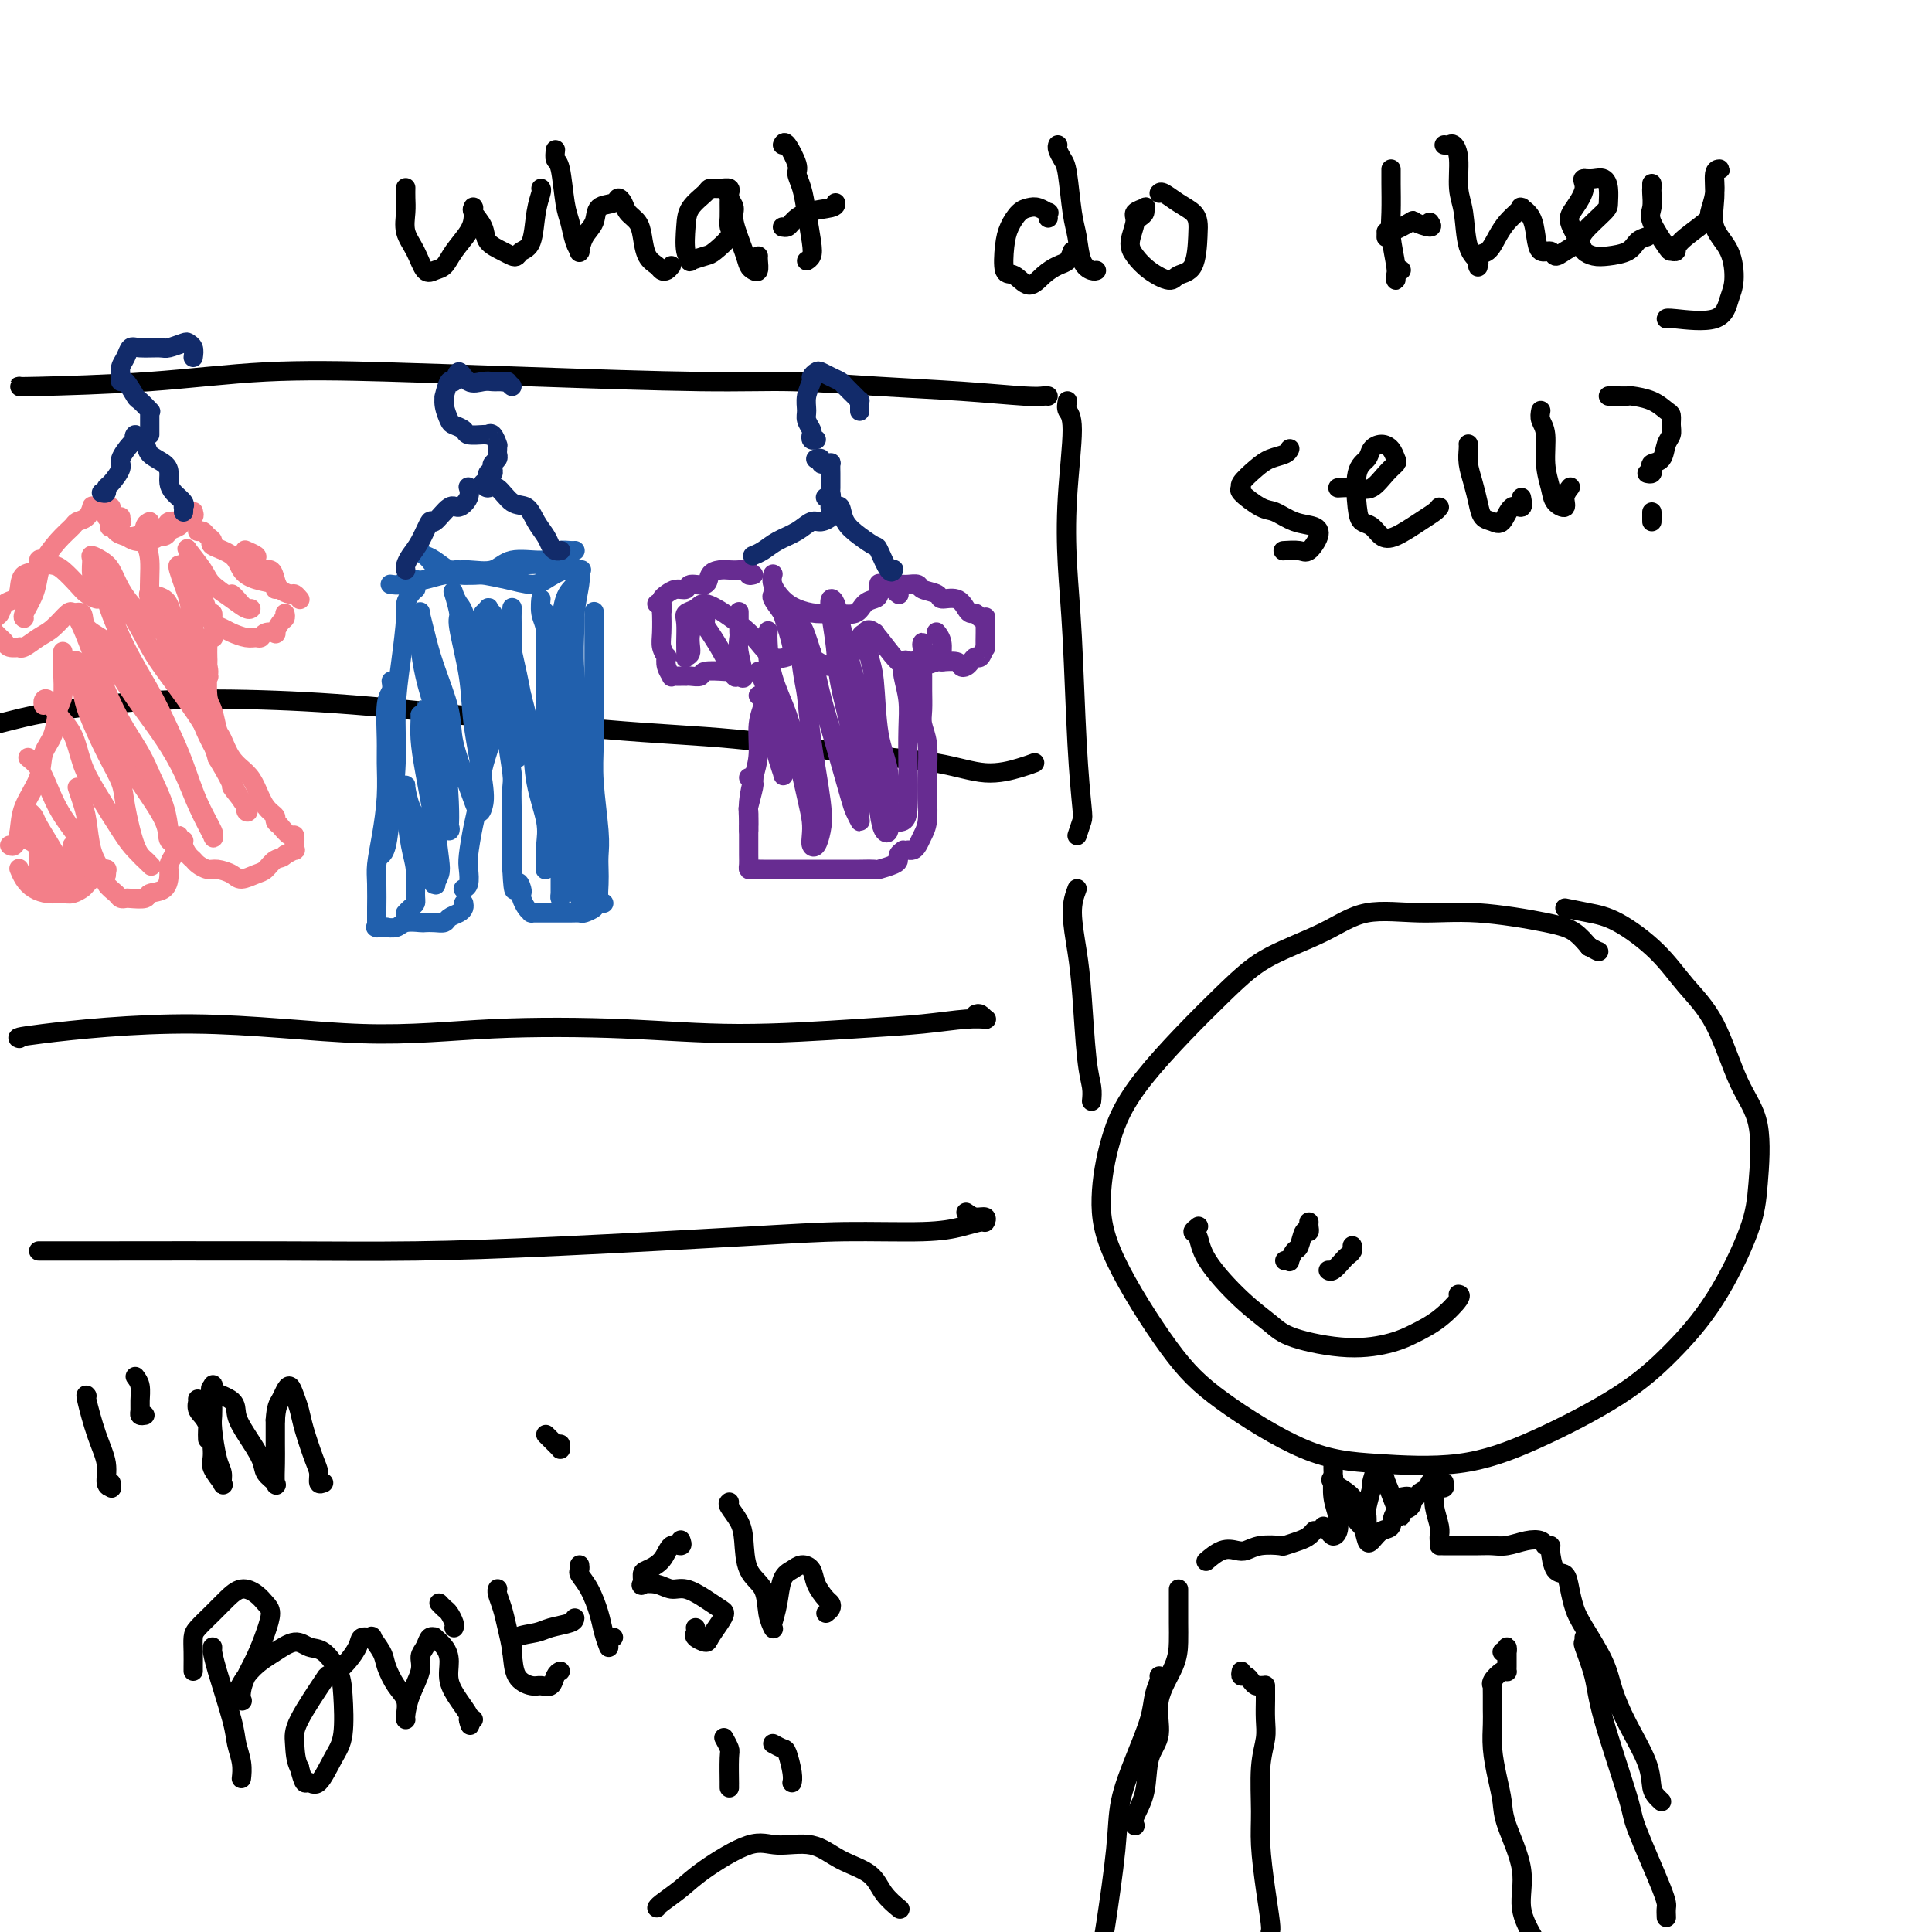 <svg viewBox='0 0 400 400' version='1.1' xmlns='http://www.w3.org/2000/svg' xmlns:xlink='http://www.w3.org/1999/xlink'><g fill='none' stroke='#000000' stroke-width='4' stroke-linecap='round' stroke-linejoin='round'><path d='M324,188c1.639,0.333 3.277,0.665 5,1c1.723,0.335 3.530,0.671 6,2c2.470,1.329 5.601,3.651 8,6c2.399,2.349 4.065,4.727 6,7c1.935,2.273 4.138,4.442 6,8c1.862,3.558 3.383,8.506 5,12c1.617,3.494 3.328,5.534 4,9c0.672,3.466 0.303,8.359 0,12c-0.303,3.641 -0.542,6.030 -2,10c-1.458,3.970 -4.135,9.520 -7,14c-2.865,4.480 -5.920,7.891 -9,11c-3.080,3.109 -6.187,5.916 -11,9c-4.813,3.084 -11.334,6.446 -17,9c-5.666,2.554 -10.477,4.302 -16,5c-5.523,0.698 -11.759,0.348 -17,0c-5.241,-0.348 -9.486,-0.692 -15,-3c-5.514,-2.308 -12.296,-6.581 -17,-10c-4.704,-3.419 -7.329,-5.986 -11,-11c-3.671,-5.014 -8.388,-12.475 -11,-18c-2.612,-5.525 -3.117,-9.113 -3,-13c0.117,-3.887 0.857,-8.072 2,-12c1.143,-3.928 2.688,-7.600 7,-13c4.312,-5.400 11.391,-12.529 16,-17c4.609,-4.471 6.749,-6.286 10,-8c3.251,-1.714 7.615,-3.329 11,-5c3.385,-1.671 5.792,-3.399 9,-4c3.208,-0.601 7.219,-0.075 11,0c3.781,0.075 7.333,-0.299 12,0c4.667,0.299 10.449,1.273 14,2c3.551,0.727 4.872,1.208 6,2c1.128,0.792 2.064,1.896 3,3'/><path d='M329,196c1.833,1.000 1.917,1.000 2,1'/><path d='M302,268c0.024,0.003 0.047,0.007 0,0c-0.047,-0.007 -0.165,-0.024 0,0c0.165,0.024 0.613,0.089 0,1c-0.613,0.911 -2.285,2.670 -4,4c-1.715,1.330 -3.472,2.233 -5,3c-1.528,0.767 -2.828,1.399 -5,2c-2.172,0.601 -5.216,1.173 -9,1c-3.784,-0.173 -8.309,-1.090 -11,-2c-2.691,-0.910 -3.549,-1.812 -5,-3c-1.451,-1.188 -3.495,-2.662 -6,-5c-2.505,-2.338 -5.469,-5.541 -7,-8c-1.531,-2.459 -1.627,-4.175 -2,-5c-0.373,-0.825 -1.024,-0.761 -1,-1c0.024,-0.239 0.721,-0.783 1,-1c0.279,-0.217 0.139,-0.109 0,0'/><path d='M280,258c0.000,0.000 0.000,0.000 0,0c-0.000,-0.000 -0.000,-0.001 0,0c0.000,0.001 0.001,0.003 0,0c-0.001,-0.003 -0.003,-0.012 0,0c0.003,0.012 0.013,0.043 0,0c-0.013,-0.043 -0.048,-0.162 0,0c0.048,0.162 0.181,0.604 0,1c-0.181,0.396 -0.675,0.747 -1,1c-0.325,0.253 -0.479,0.408 -1,1c-0.521,0.592 -1.408,1.623 -2,2c-0.592,0.377 -0.890,0.102 -1,0c-0.110,-0.102 -0.031,-0.029 0,0c0.031,0.029 0.016,0.015 0,0'/><path d='M271,253c-0.024,0.286 -0.048,0.572 0,1c0.048,0.428 0.166,0.998 0,1c-0.166,0.002 -0.618,-0.563 -1,0c-0.382,0.563 -0.693,2.256 -1,3c-0.307,0.744 -0.608,0.540 -1,1c-0.392,0.460 -0.875,1.585 -1,2c-0.125,0.415 0.107,0.118 0,0c-0.107,-0.118 -0.554,-0.059 -1,0'/><path d='M299,307c0.006,0.032 0.012,0.065 0,0c-0.012,-0.065 -0.042,-0.226 0,0c0.042,0.226 0.155,0.841 0,1c-0.155,0.159 -0.577,-0.139 -1,0c-0.423,0.139 -0.845,0.713 -1,1c-0.155,0.287 -0.041,0.287 0,0c0.041,-0.287 0.011,-0.862 0,-1c-0.011,-0.138 -0.003,0.159 0,0c0.003,-0.159 0.001,-0.775 0,-1c-0.001,-0.225 -0.000,-0.060 0,0c0.000,0.060 0.000,0.017 0,0c-0.000,-0.017 -0.000,-0.006 0,0c0.000,0.006 0.000,0.007 0,0c-0.000,-0.007 -0.001,-0.022 0,0c0.001,0.022 0.004,0.082 0,0c-0.004,-0.082 -0.015,-0.306 0,0c0.015,0.306 0.057,1.143 0,2c-0.057,0.857 -0.211,1.735 0,3c0.211,1.265 0.789,2.916 1,4c0.211,1.084 0.057,1.599 0,2c-0.057,0.401 -0.016,0.686 0,1c0.016,0.314 0.008,0.657 0,1'/><path d='M299,320c-0.223,-0.000 -0.447,-0.000 0,0c0.447,0.000 1.564,0.001 2,0c0.436,-0.001 0.192,-0.004 1,0c0.808,0.004 2.668,0.014 4,0c1.332,-0.014 2.136,-0.053 3,0c0.864,0.053 1.787,0.196 3,0c1.213,-0.196 2.716,-0.732 4,-1c1.284,-0.268 2.348,-0.268 3,0c0.652,0.268 0.892,0.804 1,1c0.108,0.196 0.083,0.053 0,0c-0.083,-0.053 -0.226,-0.016 0,0c0.226,0.016 0.820,0.012 1,0c0.180,-0.012 -0.054,-0.033 0,1c0.054,1.033 0.397,3.119 1,4c0.603,0.881 1.468,0.555 2,1c0.532,0.445 0.733,1.660 1,3c0.267,1.340 0.601,2.806 1,4c0.399,1.194 0.864,2.118 2,4c1.136,1.882 2.945,4.724 4,7c1.055,2.276 1.358,3.986 2,6c0.642,2.014 1.625,4.333 3,7c1.375,2.667 3.142,5.684 4,8c0.858,2.316 0.808,3.931 1,5c0.192,1.069 0.626,1.591 1,2c0.374,0.409 0.687,0.704 1,1'/><path d='M328,340c-0.015,-0.543 -0.029,-1.087 0,-1c0.029,0.087 0.103,0.804 0,1c-0.103,0.196 -0.382,-0.129 0,1c0.382,1.129 1.427,3.714 2,6c0.573,2.286 0.675,4.275 2,9c1.325,4.725 3.871,12.186 5,16c1.129,3.814 0.839,3.981 2,7c1.161,3.019 3.774,8.890 5,12c1.226,3.110 1.065,3.460 1,4c-0.065,0.540 -0.032,1.270 0,2'/><path d='M276,303c-0.001,0.021 -0.001,0.042 0,0c0.001,-0.042 0.004,-0.146 0,0c-0.004,0.146 -0.014,0.543 0,1c0.014,0.457 0.053,0.974 0,2c-0.053,1.026 -0.199,2.559 0,4c0.199,1.441 0.743,2.789 1,4c0.257,1.211 0.226,2.286 0,3c-0.226,0.714 -0.648,1.068 -1,1c-0.352,-0.068 -0.633,-0.557 -1,-1c-0.367,-0.443 -0.819,-0.841 -1,-1c-0.181,-0.159 -0.090,-0.080 0,0'/><path d='M272,317c-0.021,0.024 -0.041,0.049 0,0c0.041,-0.049 0.144,-0.170 0,0c-0.144,0.170 -0.534,0.633 -1,1c-0.466,0.367 -1.007,0.638 -2,1c-0.993,0.362 -2.439,0.816 -3,1c-0.561,0.184 -0.235,0.100 -1,0c-0.765,-0.100 -2.619,-0.216 -4,0c-1.381,0.216 -2.290,0.762 -3,1c-0.710,0.238 -1.221,0.167 -2,0c-0.779,-0.167 -1.825,-0.430 -3,0c-1.175,0.430 -2.479,1.551 -3,2c-0.521,0.449 -0.261,0.224 0,0'/><path d='M244,329c-0.000,0.293 -0.001,0.586 0,1c0.001,0.414 0.002,0.951 0,2c-0.002,1.049 -0.009,2.612 0,4c0.009,1.388 0.034,2.602 0,4c-0.034,1.398 -0.126,2.981 -1,5c-0.874,2.019 -2.529,4.474 -3,7c-0.471,2.526 0.241,5.124 0,7c-0.241,1.876 -1.436,3.028 -2,5c-0.564,1.972 -0.498,4.762 -1,7c-0.502,2.238 -1.572,3.925 -2,5c-0.428,1.075 -0.214,1.537 0,2'/><path d='M240,347c0.101,0.185 0.202,0.371 0,1c-0.202,0.629 -0.707,1.702 -1,3c-0.293,1.298 -0.372,2.822 -1,5c-0.628,2.178 -1.804,5.009 -3,8c-1.196,2.991 -2.413,6.142 -3,9c-0.587,2.858 -0.543,5.423 -1,10c-0.457,4.577 -1.416,11.165 -2,15c-0.584,3.835 -0.792,4.918 -1,6'/><path d='M257,346c-0.089,0.445 -0.179,0.890 0,1c0.179,0.110 0.626,-0.114 1,0c0.374,0.114 0.675,0.567 1,1c0.325,0.433 0.676,0.847 1,1c0.324,0.153 0.623,0.043 1,0c0.377,-0.043 0.833,-0.021 1,0c0.167,0.021 0.044,0.042 0,0c-0.044,-0.042 -0.011,-0.148 0,0c0.011,0.148 -0.001,0.548 0,1c0.001,0.452 0.015,0.955 0,2c-0.015,1.045 -0.057,2.631 0,4c0.057,1.369 0.214,2.520 0,4c-0.214,1.480 -0.800,3.289 -1,6c-0.200,2.711 -0.015,6.323 0,9c0.015,2.677 -0.140,4.419 0,7c0.140,2.581 0.576,6.003 1,9c0.424,2.997 0.835,5.571 1,7c0.165,1.429 0.082,1.715 0,2'/><path d='M311,342c0.423,0.139 0.845,0.279 1,0c0.155,-0.279 0.041,-0.975 0,-1c-0.041,-0.025 -0.011,0.621 0,1c0.011,0.379 0.001,0.492 0,1c-0.001,0.508 0.006,1.410 0,2c-0.006,0.590 -0.026,0.866 0,1c0.026,0.134 0.098,0.126 0,0c-0.098,-0.126 -0.366,-0.368 -1,0c-0.634,0.368 -1.634,1.348 -2,2c-0.366,0.652 -0.098,0.977 0,1c0.098,0.023 0.025,-0.257 0,0c-0.025,0.257 -0.004,1.050 0,2c0.004,0.950 -0.009,2.056 0,3c0.009,0.944 0.042,1.725 0,3c-0.042,1.275 -0.157,3.045 0,5c0.157,1.955 0.586,4.096 1,6c0.414,1.904 0.813,3.571 1,5c0.187,1.429 0.164,2.620 1,5c0.836,2.380 2.533,5.948 3,9c0.467,3.052 -0.295,5.586 0,8c0.295,2.414 1.648,4.707 3,7'/><path d='M217,82c-0.258,-0.025 -0.517,-0.049 -1,0c-0.483,0.049 -1.191,0.172 -4,0c-2.809,-0.172 -7.721,-0.637 -13,-1c-5.279,-0.363 -10.927,-0.622 -17,-1c-6.073,-0.378 -12.570,-0.873 -18,-1c-5.430,-0.127 -9.792,0.116 -19,0c-9.208,-0.116 -23.263,-0.591 -35,-1c-11.737,-0.409 -21.156,-0.750 -30,-1c-8.844,-0.250 -17.113,-0.407 -25,0c-7.887,0.407 -15.393,1.379 -24,2c-8.607,0.621 -18.316,0.892 -23,1c-4.684,0.108 -4.342,0.054 -4,0'/><path d='M214,158c0.183,-0.069 0.367,-0.139 0,0c-0.367,0.139 -1.284,0.486 -3,1c-1.716,0.514 -4.232,1.195 -7,1c-2.768,-0.195 -5.789,-1.267 -10,-2c-4.211,-0.733 -9.611,-1.128 -17,-2c-7.389,-0.872 -16.766,-2.221 -25,-3c-8.234,-0.779 -15.326,-0.988 -27,-2c-11.674,-1.012 -27.932,-2.829 -40,-4c-12.068,-1.171 -19.946,-1.698 -28,-2c-8.054,-0.302 -16.282,-0.380 -24,0c-7.718,0.380 -14.924,1.218 -20,2c-5.076,0.782 -8.022,1.509 -10,2c-1.978,0.491 -2.989,0.745 -4,1'/><path d='M200,251c0.621,0.455 1.242,0.909 2,1c0.758,0.091 1.654,-0.182 2,0c0.346,0.182 0.144,0.819 0,1c-0.144,0.181 -0.229,-0.093 -1,0c-0.771,0.093 -2.229,0.553 -4,1c-1.771,0.447 -3.854,0.880 -8,1c-4.146,0.120 -10.355,-0.073 -16,0c-5.645,0.073 -10.725,0.412 -21,1c-10.275,0.588 -25.743,1.426 -38,2c-12.257,0.574 -21.301,0.886 -30,1c-8.699,0.114 -17.053,0.031 -29,0c-11.947,-0.031 -27.486,-0.008 -35,0c-7.514,0.008 -7.004,0.002 -8,0c-0.996,-0.002 -3.498,-0.001 -6,0'/><path d='M221,83c-0.142,0.725 -0.284,1.450 0,2c0.284,0.550 0.993,0.925 1,4c0.007,3.075 -0.688,8.852 -1,14c-0.312,5.148 -0.240,9.668 0,14c0.240,4.332 0.650,8.476 1,15c0.350,6.524 0.640,15.429 1,22c0.360,6.571 0.789,10.808 1,13c0.211,2.192 0.203,2.341 0,3c-0.203,0.659 -0.602,1.830 -1,3'/><path d='M223,184c-0.512,1.386 -1.023,2.773 -1,5c0.023,2.227 0.581,5.296 1,8c0.419,2.704 0.700,5.044 1,9c0.300,3.956 0.619,9.526 1,13c0.381,3.474 0.823,4.850 1,6c0.177,1.150 0.088,2.075 0,3'/><path d='M202,210c0.305,-0.114 0.609,-0.227 1,0c0.391,0.227 0.868,0.796 1,1c0.132,0.204 -0.082,0.043 0,0c0.082,-0.043 0.458,0.032 0,0c-0.458,-0.032 -1.752,-0.169 -4,0c-2.248,0.169 -5.450,0.646 -9,1c-3.550,0.354 -7.448,0.584 -14,1c-6.552,0.416 -15.758,1.016 -24,1c-8.242,-0.016 -15.519,-0.649 -24,-1c-8.481,-0.351 -18.165,-0.420 -27,0c-8.835,0.420 -16.822,1.329 -27,1c-10.178,-0.329 -22.548,-1.896 -35,-2c-12.452,-0.104 -24.986,1.256 -31,2c-6.014,0.744 -5.507,0.872 -5,1'/></g>
<g fill='none' stroke='#F37F89' stroke-width='4' stroke-linecap='round' stroke-linejoin='round'><path d='M35,109c0.187,0.338 0.374,0.676 0,1c-0.374,0.324 -1.309,0.634 -2,1c-0.691,0.366 -1.137,0.788 -2,1c-0.863,0.212 -2.143,0.214 -3,0c-0.857,-0.214 -1.289,-0.645 -2,-1c-0.711,-0.355 -1.700,-0.635 -2,-1c-0.300,-0.365 0.088,-0.815 0,-1c-0.088,-0.185 -0.651,-0.105 -1,0c-0.349,0.105 -0.485,0.234 0,0c0.485,-0.234 1.592,-0.832 2,-1c0.408,-0.168 0.117,0.095 0,0c-0.117,-0.095 -0.058,-0.547 0,-1'/><path d='M30,110c0.510,-0.107 1.019,-0.214 1,0c-0.019,0.214 -0.567,0.748 0,1c0.567,0.252 2.251,0.222 3,0c0.749,-0.222 0.565,-0.638 1,-1c0.435,-0.362 1.491,-0.671 2,-1c0.509,-0.329 0.473,-0.676 1,-1c0.527,-0.324 1.619,-0.623 2,-1c0.381,-0.377 0.051,-0.833 0,-1c-0.051,-0.167 0.179,-0.045 0,0c-0.179,0.045 -0.765,0.013 -1,0c-0.235,-0.013 -0.117,-0.006 0,0'/><path d='M37,108c-0.802,-0.091 -1.604,-0.181 -2,0c-0.396,0.181 -0.386,0.635 -1,1c-0.614,0.365 -1.852,0.641 -3,1c-1.148,0.359 -2.206,0.802 -3,1c-0.794,0.198 -1.323,0.151 -2,0c-0.677,-0.151 -1.503,-0.405 -2,-1c-0.497,-0.595 -0.666,-1.532 -1,-2c-0.334,-0.468 -0.832,-0.466 -1,-1c-0.168,-0.534 -0.007,-1.605 0,-2c0.007,-0.395 -0.141,-0.113 0,0c0.141,0.113 0.570,0.056 1,0'/><path d='M41,110c-0.000,0.000 -0.001,0.000 0,0c0.001,-0.000 0.003,-0.001 0,0c-0.003,0.001 -0.012,0.003 0,0c0.012,-0.003 0.047,-0.012 0,0c-0.047,0.012 -0.174,0.044 0,0c0.174,-0.044 0.649,-0.164 1,0c0.351,0.164 0.579,0.614 1,1c0.421,0.386 1.034,0.709 1,1c-0.034,0.291 -0.716,0.550 0,1c0.716,0.450 2.830,1.090 4,2c1.170,0.910 1.396,2.089 2,3c0.604,0.911 1.586,1.553 3,2c1.414,0.447 3.261,0.699 4,1c0.739,0.301 0.369,0.650 0,1'/><path d='M51,114c-0.231,-0.100 -0.462,-0.200 0,0c0.462,0.200 1.615,0.700 2,1c0.385,0.300 -0.000,0.398 0,1c0.000,0.602 0.385,1.706 1,2c0.615,0.294 1.460,-0.224 2,0c0.540,0.224 0.775,1.188 1,2c0.225,0.812 0.439,1.472 1,2c0.561,0.528 1.470,0.925 2,1c0.530,0.075 0.681,-0.172 1,0c0.319,0.172 0.805,0.763 1,1c0.195,0.237 0.097,0.118 0,0'/><path d='M19,105c0.056,-0.200 0.112,-0.400 0,0c-0.112,0.400 -0.391,1.399 -1,2c-0.609,0.601 -1.549,0.803 -2,1c-0.451,0.197 -0.415,0.389 -1,1c-0.585,0.611 -1.792,1.642 -3,3c-1.208,1.358 -2.417,3.045 -3,4c-0.583,0.955 -0.542,1.180 -1,2c-0.458,0.820 -1.417,2.234 -2,3c-0.583,0.766 -0.792,0.883 -1,1'/><path d='M9,116c0.136,0.058 0.272,0.116 0,0c-0.272,-0.116 -0.950,-0.406 -1,0c-0.050,0.406 0.530,1.508 0,2c-0.530,0.492 -2.169,0.373 -3,1c-0.831,0.627 -0.852,1.998 -1,3c-0.148,1.002 -0.421,1.633 -1,2c-0.579,0.367 -1.465,0.469 -2,1c-0.535,0.531 -0.721,1.489 -1,2c-0.279,0.511 -0.651,0.575 -1,1c-0.349,0.425 -0.674,1.213 -1,2'/><path d='M-1,131c-0.087,-0.091 -0.173,-0.182 0,0c0.173,0.182 0.606,0.637 1,1c0.394,0.363 0.748,0.635 1,1c0.252,0.365 0.402,0.824 1,1c0.598,0.176 1.643,0.071 2,0c0.357,-0.071 0.025,-0.107 0,0c-0.025,0.107 0.256,0.357 1,0c0.744,-0.357 1.952,-1.323 3,-2c1.048,-0.677 1.936,-1.067 3,-2c1.064,-0.933 2.304,-2.409 3,-3c0.696,-0.591 0.848,-0.295 1,0'/><path d='M59,127c0.079,0.369 0.158,0.739 0,1c-0.158,0.261 -0.553,0.414 -1,1c-0.447,0.586 -0.945,1.607 -1,2c-0.055,0.393 0.334,0.159 0,0c-0.334,-0.159 -1.392,-0.242 -2,0c-0.608,0.242 -0.767,0.808 -1,1c-0.233,0.192 -0.539,0.010 -1,0c-0.461,-0.010 -1.076,0.152 -2,0c-0.924,-0.152 -2.156,-0.618 -3,-1c-0.844,-0.382 -1.298,-0.680 -2,-1c-0.702,-0.320 -1.650,-0.663 -2,-1c-0.350,-0.337 -0.100,-0.668 0,-1c0.100,-0.332 0.050,-0.666 0,-1'/><path d='M43,132c0.028,-0.001 0.056,-0.001 0,0c-0.056,0.001 -0.197,0.004 0,0c0.197,-0.004 0.732,-0.013 1,0c0.268,0.013 0.268,0.049 0,0c-0.268,-0.049 -0.804,-0.183 -1,0c-0.196,0.183 -0.053,0.682 0,1c0.053,0.318 0.017,0.453 0,1c-0.017,0.547 -0.016,1.505 0,2c0.016,0.495 0.045,0.525 0,2c-0.045,1.475 -0.165,4.394 0,6c0.165,1.606 0.614,1.900 1,3c0.386,1.100 0.708,3.006 1,4c0.292,0.994 0.553,1.074 1,2c0.447,0.926 1.080,2.696 2,4c0.920,1.304 2.126,2.142 3,3c0.874,0.858 1.415,1.736 2,3c0.585,1.264 1.215,2.914 2,4c0.785,1.086 1.725,1.609 2,2c0.275,0.391 -0.116,0.649 0,1c0.116,0.351 0.739,0.796 1,1c0.261,0.204 0.161,0.167 0,0c-0.161,-0.167 -0.383,-0.465 0,0c0.383,0.465 1.371,1.694 2,2c0.629,0.306 0.901,-0.311 1,0c0.099,0.311 0.026,1.552 0,2c-0.026,0.448 -0.006,0.105 0,0c0.006,-0.105 -0.004,0.027 0,0c0.004,-0.027 0.022,-0.213 0,0c-0.022,0.213 -0.083,0.827 0,1c0.083,0.173 0.309,-0.093 0,0c-0.309,0.093 -1.155,0.547 -2,1'/><path d='M59,177c-0.507,0.735 -1.276,0.572 -2,1c-0.724,0.428 -1.405,1.445 -2,2c-0.595,0.555 -1.104,0.647 -2,1c-0.896,0.353 -2.180,0.967 -3,1c-0.820,0.033 -1.175,-0.516 -2,-1c-0.825,-0.484 -2.119,-0.902 -3,-1c-0.881,-0.098 -1.351,0.125 -2,0c-0.649,-0.125 -1.479,-0.598 -2,-1c-0.521,-0.402 -0.732,-0.733 -1,-1c-0.268,-0.267 -0.594,-0.469 -1,-1c-0.406,-0.531 -0.893,-1.392 -1,-2c-0.107,-0.608 0.167,-0.962 0,-1c-0.167,-0.038 -0.776,0.241 -1,0c-0.224,-0.241 -0.063,-1.001 0,-1c0.063,0.001 0.027,0.763 0,1c-0.027,0.237 -0.046,-0.051 0,0c0.046,0.051 0.155,0.441 0,1c-0.155,0.559 -0.574,1.287 -1,2c-0.426,0.713 -0.857,1.410 -1,2c-0.143,0.590 0.004,1.072 0,2c-0.004,0.928 -0.158,2.301 -1,3c-0.842,0.699 -2.373,0.724 -3,1c-0.627,0.276 -0.352,0.804 -1,1c-0.648,0.196 -2.220,0.061 -3,0c-0.780,-0.061 -0.769,-0.047 -1,0c-0.231,0.047 -0.703,0.128 -1,0c-0.297,-0.128 -0.419,-0.465 -1,-1c-0.581,-0.535 -1.620,-1.267 -2,-2c-0.380,-0.733 -0.102,-1.467 0,-2c0.102,-0.533 0.029,-0.867 0,-1c-0.029,-0.133 -0.015,-0.067 0,0'/><path d='M22,180c0.117,-0.004 0.235,-0.008 0,0c-0.235,0.008 -0.821,0.029 -1,0c-0.179,-0.029 0.051,-0.109 0,0c-0.051,0.109 -0.383,0.407 -1,1c-0.617,0.593 -1.519,1.480 -2,2c-0.481,0.520 -0.541,0.673 -1,1c-0.459,0.327 -1.317,0.828 -2,1c-0.683,0.172 -1.192,0.014 -2,0c-0.808,-0.014 -1.915,0.115 -3,0c-1.085,-0.115 -2.146,-0.474 -3,-1c-0.854,-0.526 -1.499,-1.219 -2,-2c-0.501,-0.781 -0.857,-1.652 -1,-2c-0.143,-0.348 -0.071,-0.174 0,0'/><path d='M13,135c0.000,-0.009 0.000,-0.018 0,0c-0.000,0.018 -0.000,0.064 0,0c0.000,-0.064 0.001,-0.239 0,0c-0.001,0.239 -0.004,0.890 0,1c0.004,0.110 0.013,-0.323 0,0c-0.013,0.323 -0.049,1.400 0,3c0.049,1.600 0.184,3.721 0,5c-0.184,1.279 -0.687,1.716 -1,3c-0.313,1.284 -0.437,3.414 -1,5c-0.563,1.586 -1.565,2.629 -2,4c-0.435,1.371 -0.302,3.071 -1,5c-0.698,1.929 -2.226,4.086 -3,6c-0.774,1.914 -0.795,3.585 -1,5c-0.205,1.415 -0.594,2.573 -1,3c-0.406,0.427 -0.830,0.122 -1,0c-0.170,-0.122 -0.085,-0.061 0,0'/><path d='M5,171c-0.004,0.055 -0.007,0.110 0,0c0.007,-0.110 0.025,-0.384 0,0c-0.025,0.384 -0.091,1.426 0,2c0.091,0.574 0.340,0.679 1,1c0.660,0.321 1.733,0.857 2,2c0.267,1.143 -0.271,2.892 0,4c0.271,1.108 1.352,1.574 2,2c0.648,0.426 0.864,0.811 1,1c0.136,0.189 0.194,0.180 0,0c-0.194,-0.180 -0.640,-0.533 -1,-1c-0.360,-0.467 -0.635,-1.049 -1,-2c-0.365,-0.951 -0.818,-2.272 -1,-3c-0.182,-0.728 -0.091,-0.864 0,-1'/><path d='M6,168c-0.104,-0.086 -0.208,-0.172 0,0c0.208,0.172 0.726,0.603 1,1c0.274,0.397 0.302,0.760 1,2c0.698,1.240 2.065,3.358 3,5c0.935,1.642 1.438,2.808 2,4c0.562,1.192 1.184,2.411 2,3c0.816,0.589 1.827,0.550 2,0c0.173,-0.550 -0.492,-1.610 -1,-3c-0.508,-1.390 -0.859,-3.112 -1,-4c-0.141,-0.888 -0.070,-0.944 0,-1'/><path d='M6,157c-0.182,-0.143 -0.363,-0.286 0,0c0.363,0.286 1.272,1.000 2,2c0.728,1.000 1.277,2.286 2,4c0.723,1.714 1.620,3.857 3,6c1.380,2.143 3.243,4.286 4,6c0.757,1.714 0.406,2.999 1,4c0.594,1.001 2.132,1.717 3,2c0.868,0.283 1.067,0.134 1,0c-0.067,-0.134 -0.399,-0.251 -1,-1c-0.601,-0.749 -1.470,-2.129 -2,-4c-0.530,-1.871 -0.720,-4.235 -1,-6c-0.280,-1.765 -0.652,-2.933 -1,-4c-0.348,-1.067 -0.674,-2.034 -1,-3'/><path d='M9,146c-0.074,-0.353 -0.147,-0.707 0,-1c0.147,-0.293 0.516,-0.526 1,0c0.484,0.526 1.085,1.810 2,3c0.915,1.190 2.145,2.285 3,4c0.855,1.715 1.337,4.050 2,6c0.663,1.950 1.509,3.514 3,6c1.491,2.486 3.627,5.893 5,8c1.373,2.107 1.984,2.914 3,4c1.016,1.086 2.437,2.451 3,3c0.563,0.549 0.268,0.283 0,0c-0.268,-0.283 -0.510,-0.584 -1,-1c-0.490,-0.416 -1.228,-0.947 -2,-3c-0.772,-2.053 -1.579,-5.630 -2,-8c-0.421,-2.370 -0.455,-3.535 -1,-5c-0.545,-1.465 -1.601,-3.229 -3,-6c-1.399,-2.771 -3.142,-6.549 -4,-9c-0.858,-2.451 -0.830,-3.576 -1,-5c-0.170,-1.424 -0.536,-3.146 -1,-4c-0.464,-0.854 -1.026,-0.841 -1,-1c0.026,-0.159 0.640,-0.490 1,0c0.360,0.490 0.465,1.800 1,3c0.535,1.200 1.500,2.290 3,5c1.500,2.710 3.535,7.041 5,10c1.465,2.959 2.362,4.546 4,7c1.638,2.454 4.019,5.774 5,8c0.981,2.226 0.563,3.357 1,4c0.437,0.643 1.730,0.797 2,1c0.270,0.203 -0.484,0.457 -1,0c-0.516,-0.457 -0.793,-1.623 -1,-3c-0.207,-1.377 -0.345,-2.965 -1,-5c-0.655,-2.035 -1.828,-4.518 -3,-7'/><path d='M31,160c-1.546,-3.819 -3.411,-6.368 -5,-9c-1.589,-2.632 -2.902,-5.349 -4,-8c-1.098,-2.651 -1.983,-5.237 -3,-8c-1.017,-2.763 -2.167,-5.703 -3,-7c-0.833,-1.297 -1.348,-0.952 -1,-1c0.348,-0.048 1.558,-0.489 2,0c0.442,0.489 0.116,1.910 1,3c0.884,1.090 2.978,1.850 4,3c1.022,1.150 0.972,2.689 2,5c1.028,2.311 3.134,5.395 5,8c1.866,2.605 3.490,4.733 5,7c1.510,2.267 2.904,4.675 4,7c1.096,2.325 1.892,4.569 3,7c1.108,2.431 2.526,5.051 3,6c0.474,0.949 0.003,0.228 0,0c-0.003,-0.228 0.461,0.038 0,-1c-0.461,-1.038 -1.847,-3.381 -3,-6c-1.153,-2.619 -2.072,-5.514 -3,-8c-0.928,-2.486 -1.865,-4.563 -3,-7c-1.135,-2.437 -2.466,-5.236 -4,-8c-1.534,-2.764 -3.269,-5.494 -5,-9c-1.731,-3.506 -3.458,-7.786 -4,-10c-0.542,-2.214 0.101,-2.360 0,-3c-0.101,-0.640 -0.946,-1.774 -1,-2c-0.054,-0.226 0.684,0.458 1,1c0.316,0.542 0.210,0.944 1,2c0.790,1.056 2.477,2.766 4,5c1.523,2.234 2.882,4.990 4,7c1.118,2.010 1.993,3.272 4,6c2.007,2.728 5.145,6.922 7,10c1.855,3.078 2.428,5.039 3,7'/><path d='M45,157c4.056,6.707 2.696,5.473 3,6c0.304,0.527 2.272,2.814 3,4c0.728,1.186 0.216,1.272 0,1c-0.216,-0.272 -0.135,-0.903 0,-1c0.135,-0.097 0.323,0.340 0,0c-0.323,-0.340 -1.158,-1.455 -2,-3c-0.842,-1.545 -1.690,-3.518 -3,-6c-1.310,-2.482 -3.080,-5.471 -4,-8c-0.920,-2.529 -0.988,-4.597 -2,-7c-1.012,-2.403 -2.967,-5.142 -4,-7c-1.033,-1.858 -1.142,-2.836 -2,-5c-0.858,-2.164 -2.464,-5.515 -3,-7c-0.536,-1.485 -0.002,-1.103 0,-1c0.002,0.103 -0.528,-0.074 0,0c0.528,0.074 2.113,0.398 3,1c0.887,0.602 1.074,1.483 2,4c0.926,2.517 2.590,6.670 4,9c1.410,2.330 2.567,2.837 3,3c0.433,0.163 0.141,-0.020 0,0c-0.141,0.020 -0.132,0.241 0,0c0.132,-0.241 0.386,-0.945 0,-2c-0.386,-1.055 -1.414,-2.461 -2,-4c-0.586,-1.539 -0.732,-3.211 -1,-5c-0.268,-1.789 -0.657,-3.695 -1,-5c-0.343,-1.305 -0.639,-2.009 -1,-3c-0.361,-0.991 -0.788,-2.271 -1,-3c-0.212,-0.729 -0.209,-0.908 0,-1c0.209,-0.092 0.623,-0.097 1,0c0.377,0.097 0.717,0.295 1,1c0.283,0.705 0.509,1.916 1,3c0.491,1.084 1.245,2.042 2,3'/><path d='M42,124c0.931,1.615 0.758,2.651 1,3c0.242,0.349 0.898,0.010 1,0c0.102,-0.010 -0.350,0.310 -1,0c-0.650,-0.310 -1.497,-1.249 -2,-3c-0.503,-1.751 -0.660,-4.313 -1,-6c-0.340,-1.687 -0.861,-2.500 -1,-3c-0.139,-0.500 0.105,-0.689 0,-1c-0.105,-0.311 -0.558,-0.745 0,0c0.558,0.745 2.126,2.668 3,4c0.874,1.332 1.055,2.071 2,3c0.945,0.929 2.653,2.046 4,3c1.347,0.954 2.333,1.745 3,2c0.667,0.255 1.014,-0.024 1,0c-0.014,0.024 -0.388,0.353 -1,0c-0.612,-0.353 -1.460,-1.386 -2,-2c-0.540,-0.614 -0.770,-0.807 -1,-1'/><path d='M31,108c-0.390,0.154 -0.780,0.309 -1,1c-0.220,0.691 -0.269,1.920 0,3c0.269,1.080 0.855,2.011 1,4c0.145,1.989 -0.152,5.036 0,7c0.152,1.964 0.753,2.844 1,4c0.247,1.156 0.141,2.587 0,3c-0.141,0.413 -0.316,-0.193 -1,-1c-0.684,-0.807 -1.875,-1.814 -3,-3c-1.125,-1.186 -2.182,-2.551 -3,-4c-0.818,-1.449 -1.397,-2.983 -2,-4c-0.603,-1.017 -1.230,-1.516 -2,-2c-0.770,-0.484 -1.683,-0.952 -2,-1c-0.317,-0.048 -0.039,0.324 0,1c0.039,0.676 -0.163,1.654 0,3c0.163,1.346 0.689,3.058 1,4c0.311,0.942 0.407,1.114 0,1c-0.407,-0.114 -1.317,-0.515 -2,-1c-0.683,-0.485 -1.139,-1.054 -2,-2c-0.861,-0.946 -2.127,-2.270 -3,-3c-0.873,-0.730 -1.352,-0.865 -2,-1c-0.648,-0.135 -1.466,-0.271 -2,0c-0.534,0.271 -0.784,0.948 -1,2c-0.216,1.052 -0.398,2.478 -1,4c-0.602,1.522 -1.624,3.141 -2,4c-0.376,0.859 -0.108,0.960 0,1c0.108,0.040 0.054,0.020 0,0'/></g>
<g fill='none' stroke='#2160AD' stroke-width='4' stroke-linecap='round' stroke-linejoin='round'><path d='M119,114c0.057,-0.006 0.114,-0.011 0,0c-0.114,0.011 -0.400,0.039 -1,0c-0.600,-0.039 -1.513,-0.147 -2,0c-0.487,0.147 -0.549,0.547 -1,1c-0.451,0.453 -1.292,0.959 -3,1c-1.708,0.041 -4.282,-0.384 -6,0c-1.718,0.384 -2.578,1.578 -4,2c-1.422,0.422 -3.404,0.071 -5,0c-1.596,-0.071 -2.806,0.139 -4,0c-1.194,-0.139 -2.374,-0.626 -3,-1c-0.626,-0.374 -0.699,-0.634 -1,-1c-0.301,-0.366 -0.831,-0.836 -1,-1c-0.169,-0.164 0.023,-0.021 0,0c-0.023,0.021 -0.260,-0.081 0,0c0.260,0.081 1.019,0.345 2,1c0.981,0.655 2.186,1.703 3,2c0.814,0.297 1.236,-0.156 2,0c0.764,0.156 1.868,0.921 3,1c1.132,0.079 2.290,-0.529 4,-1c1.710,-0.471 3.971,-0.806 6,-1c2.029,-0.194 3.825,-0.248 5,0c1.175,0.248 1.728,0.799 3,1c1.272,0.201 3.261,0.052 4,0c0.739,-0.052 0.227,-0.008 0,0c-0.227,0.008 -0.170,-0.022 0,0c0.170,0.022 0.451,0.094 0,0c-0.451,-0.094 -1.635,-0.354 -3,0c-1.365,0.354 -2.912,1.322 -4,2c-1.088,0.678 -1.716,1.067 -3,1c-1.284,-0.067 -3.224,-0.591 -5,-1c-1.776,-0.409 -3.388,-0.705 -5,-1'/><path d='M100,119c-4.103,0.171 -4.360,0.097 -5,0c-0.640,-0.097 -1.662,-0.218 -3,0c-1.338,0.218 -2.993,0.777 -4,1c-1.007,0.223 -1.366,0.112 -2,0c-0.634,-0.112 -1.543,-0.226 -2,0c-0.457,0.226 -0.463,0.793 -1,1c-0.537,0.207 -1.606,0.056 -2,0c-0.394,-0.056 -0.113,-0.016 0,0c0.113,0.016 0.056,0.008 0,0'/><path d='M86,122c0.081,-0.062 0.163,-0.124 0,0c-0.163,0.124 -0.569,0.433 -1,1c-0.431,0.567 -0.885,1.393 -1,2c-0.115,0.607 0.110,0.995 0,3c-0.110,2.005 -0.554,5.626 -1,9c-0.446,3.374 -0.894,6.501 -1,10c-0.106,3.499 0.129,7.368 0,11c-0.129,3.632 -0.623,7.026 -1,10c-0.377,2.974 -0.637,5.529 -1,7c-0.363,1.471 -0.828,1.858 -1,2c-0.172,0.142 -0.049,0.041 0,0c0.049,-0.041 0.025,-0.020 0,0'/><path d='M81,141c0.114,0.689 0.227,1.377 0,2c-0.227,0.623 -0.796,1.179 -1,3c-0.204,1.821 -0.044,4.907 0,7c0.044,2.093 -0.027,3.194 0,5c0.027,1.806 0.151,4.316 0,7c-0.151,2.684 -0.576,5.540 -1,8c-0.424,2.460 -0.846,4.523 -1,6c-0.154,1.477 -0.041,2.367 0,4c0.041,1.633 0.011,4.007 0,5c-0.011,0.993 -0.003,0.605 0,1c0.003,0.395 0.001,1.574 0,2c-0.001,0.426 0.000,0.100 0,0c-0.000,-0.100 -0.002,0.026 0,0c0.002,-0.026 0.009,-0.203 0,0c-0.009,0.203 -0.032,0.786 0,1c0.032,0.214 0.120,0.058 0,0c-0.120,-0.058 -0.448,-0.019 0,0c0.448,0.019 1.672,0.019 2,0c0.328,-0.019 -0.239,-0.058 0,0c0.239,0.058 1.285,0.211 2,0c0.715,-0.211 1.099,-0.788 2,-1c0.901,-0.212 2.321,-0.060 3,0c0.679,0.060 0.619,0.027 1,0c0.381,-0.027 1.202,-0.049 2,0c0.798,0.049 1.573,0.168 2,0c0.427,-0.168 0.506,-0.622 1,-1c0.494,-0.378 1.402,-0.679 2,-1c0.598,-0.321 0.885,-0.663 1,-1c0.115,-0.337 0.057,-0.668 0,-1'/><path d='M96,184c-0.008,0.003 -0.016,0.005 0,0c0.016,-0.005 0.056,-0.018 0,0c-0.056,0.018 -0.208,0.066 0,0c0.208,-0.066 0.777,-0.248 1,-1c0.223,-0.752 0.100,-2.074 0,-3c-0.100,-0.926 -0.177,-1.454 0,-3c0.177,-1.546 0.607,-4.108 1,-6c0.393,-1.892 0.748,-3.113 1,-5c0.252,-1.887 0.400,-4.439 1,-7c0.600,-2.561 1.653,-5.130 2,-7c0.347,-1.870 -0.012,-3.041 0,-4c0.012,-0.959 0.397,-1.707 1,-3c0.603,-1.293 1.426,-3.132 2,-4c0.574,-0.868 0.900,-0.765 1,-1c0.100,-0.235 -0.026,-0.808 0,-1c0.026,-0.192 0.203,-0.002 0,0c-0.203,0.002 -0.786,-0.182 -1,0c-0.214,0.182 -0.057,0.730 0,1c0.057,0.270 0.015,0.260 0,1c-0.015,0.740 -0.004,2.229 0,3c0.004,0.771 0.000,0.824 0,1c-0.000,0.176 0.004,0.474 0,1c-0.004,0.526 -0.015,1.280 0,2c0.015,0.720 0.057,1.406 0,2c-0.057,0.594 -0.211,1.096 0,3c0.211,1.904 0.789,5.211 1,7c0.211,1.789 0.057,2.059 0,3c-0.057,0.941 -0.015,2.551 0,4c0.015,1.449 0.004,2.736 0,4c-0.004,1.264 -0.001,2.504 0,4c0.001,1.496 0.001,3.248 0,5'/><path d='M106,180c0.321,6.666 0.625,3.831 1,3c0.375,-0.831 0.822,0.341 1,1c0.178,0.659 0.086,0.803 0,1c-0.086,0.197 -0.167,0.445 0,1c0.167,0.555 0.581,1.417 1,2c0.419,0.583 0.844,0.888 1,1c0.156,0.112 0.042,0.030 0,0c-0.042,-0.030 -0.011,-0.008 0,0c0.011,0.008 0.002,0.002 0,0c-0.002,-0.002 0.004,-0.001 0,0c-0.004,0.001 -0.017,0.000 0,0c0.017,-0.000 0.063,-0.000 0,0c-0.063,0.000 -0.234,0.000 0,0c0.234,-0.000 0.874,-0.000 1,0c0.126,0.000 -0.262,0.000 0,0c0.262,-0.000 1.173,-0.000 2,0c0.827,0.000 1.568,0.001 2,0c0.432,-0.001 0.554,-0.003 1,0c0.446,0.003 1.216,0.012 2,0c0.784,-0.012 1.581,-0.044 2,0c0.419,0.044 0.459,0.166 1,0c0.541,-0.166 1.583,-0.619 2,-1c0.417,-0.381 0.208,-0.691 0,-1'/><path d='M123,127c-0.000,0.008 -0.000,0.016 0,0c0.000,-0.016 0.000,-0.057 0,0c-0.000,0.057 -0.000,0.212 0,0c0.000,-0.212 0.000,-0.793 0,0c-0.000,0.793 -0.001,2.958 0,5c0.001,2.042 0.004,3.960 0,6c-0.004,2.040 -0.015,4.202 0,7c0.015,2.798 0.057,6.233 0,9c-0.057,2.767 -0.211,4.865 0,8c0.211,3.135 0.788,7.306 1,10c0.212,2.694 0.060,3.913 0,5c-0.060,1.087 -0.026,2.044 0,3c0.026,0.956 0.046,1.911 0,3c-0.046,1.089 -0.156,2.311 0,3c0.156,0.689 0.578,0.844 1,1'/><path d='M119,125c0.000,0.025 0.000,0.050 0,0c-0.000,-0.050 -0.001,-0.173 0,0c0.001,0.173 0.004,0.644 0,1c-0.004,0.356 -0.016,0.598 0,1c0.016,0.402 0.061,0.965 0,3c-0.061,2.035 -0.226,5.542 0,9c0.226,3.458 0.845,6.867 1,10c0.155,3.133 -0.154,5.991 0,10c0.154,4.009 0.769,9.168 1,13c0.231,3.832 0.076,6.337 0,8c-0.076,1.663 -0.073,2.482 0,3c0.073,0.518 0.216,0.733 0,1c-0.216,0.267 -0.790,0.586 -1,1c-0.210,0.414 -0.056,0.924 0,1c0.056,0.076 0.012,-0.283 0,-1c-0.012,-0.717 0.006,-1.791 0,-3c-0.006,-1.209 -0.037,-2.552 0,-6c0.037,-3.448 0.143,-8.999 0,-13c-0.143,-4.001 -0.535,-6.450 -1,-10c-0.465,-3.550 -1.002,-8.199 -1,-13c0.002,-4.801 0.544,-9.754 1,-13c0.456,-3.246 0.826,-4.786 1,-6c0.174,-1.214 0.152,-2.102 0,-2c-0.152,0.102 -0.434,1.195 -1,2c-0.566,0.805 -1.417,1.321 -2,3c-0.583,1.679 -0.899,4.522 -1,7c-0.101,2.478 0.012,4.592 0,7c-0.012,2.408 -0.147,5.109 0,9c0.147,3.891 0.578,8.971 1,13c0.422,4.029 0.835,7.008 1,10c0.165,2.992 0.083,5.996 0,9'/><path d='M118,179c0.144,8.226 -0.497,4.789 -1,4c-0.503,-0.789 -0.867,1.068 -1,2c-0.133,0.932 -0.036,0.937 0,1c0.036,0.063 0.010,0.182 0,0c-0.010,-0.182 -0.004,-0.667 0,-2c0.004,-1.333 0.007,-3.515 0,-6c-0.007,-2.485 -0.025,-5.274 0,-8c0.025,-2.726 0.094,-5.390 0,-8c-0.094,-2.610 -0.351,-5.168 -1,-9c-0.649,-3.832 -1.692,-8.939 -2,-13c-0.308,-4.061 0.117,-7.077 0,-9c-0.117,-1.923 -0.778,-2.753 -1,-4c-0.222,-1.247 -0.007,-2.909 0,-3c0.007,-0.091 -0.194,1.391 0,2c0.194,0.609 0.783,0.344 1,1c0.217,0.656 0.062,2.231 0,4c-0.062,1.769 -0.031,3.731 0,6c0.031,2.269 0.060,4.845 0,7c-0.060,2.155 -0.211,3.891 0,7c0.211,3.109 0.785,7.593 1,11c0.215,3.407 0.072,5.736 0,8c-0.072,2.264 -0.072,4.462 0,6c0.072,1.538 0.215,2.414 0,3c-0.215,0.586 -0.788,0.880 -1,1c-0.212,0.120 -0.064,0.065 0,0c0.064,-0.065 0.043,-0.142 0,-1c-0.043,-0.858 -0.108,-2.498 0,-4c0.108,-1.502 0.390,-2.867 0,-5c-0.390,-2.133 -1.451,-5.036 -2,-8c-0.549,-2.964 -0.585,-5.990 -1,-9c-0.415,-3.010 -1.207,-6.005 -2,-9'/><path d='M108,144c-1.381,-7.274 -1.834,-7.960 -2,-10c-0.166,-2.040 -0.044,-5.435 0,-7c0.044,-1.565 0.010,-1.299 0,-1c-0.010,0.299 0.005,0.631 0,1c-0.005,0.369 -0.029,0.773 0,2c0.029,1.227 0.110,3.276 0,5c-0.110,1.724 -0.412,3.124 0,6c0.412,2.876 1.537,7.230 2,10c0.463,2.770 0.265,3.957 0,5c-0.265,1.043 -0.596,1.943 -1,2c-0.404,0.057 -0.882,-0.729 -1,-2c-0.118,-1.271 0.122,-3.028 0,-5c-0.122,-1.972 -0.606,-4.158 -1,-6c-0.394,-1.842 -0.698,-3.340 -1,-5c-0.302,-1.660 -0.603,-3.482 -1,-5c-0.397,-1.518 -0.890,-2.734 -1,-4c-0.110,-1.266 0.163,-2.584 0,-3c-0.163,-0.416 -0.761,0.071 -1,0c-0.239,-0.071 -0.118,-0.700 0,-1c0.118,-0.300 0.232,-0.272 0,0c-0.232,0.272 -0.808,0.788 -1,1c-0.192,0.212 0.002,0.120 0,1c-0.002,0.880 -0.201,2.731 0,5c0.201,2.269 0.802,4.956 1,7c0.198,2.044 -0.006,3.443 0,5c0.006,1.557 0.222,3.271 0,4c-0.222,0.729 -0.883,0.474 -1,0c-0.117,-0.474 0.309,-1.168 0,-2c-0.309,-0.832 -1.352,-1.801 -2,-4c-0.648,-2.199 -0.899,-5.628 -1,-8c-0.101,-2.372 -0.050,-3.686 0,-5'/><path d='M97,130c-1.016,-3.967 -1.556,-4.384 -2,-5c-0.444,-0.616 -0.791,-1.431 -1,-2c-0.209,-0.569 -0.278,-0.894 0,0c0.278,0.894 0.905,3.005 1,4c0.095,0.995 -0.342,0.875 0,3c0.342,2.125 1.462,6.495 2,10c0.538,3.505 0.493,6.143 1,10c0.507,3.857 1.564,8.931 2,12c0.436,3.069 0.249,4.131 0,5c-0.249,0.869 -0.560,1.543 -1,1c-0.440,-0.543 -1.011,-2.304 -2,-5c-0.989,-2.696 -2.398,-6.328 -3,-9c-0.602,-2.672 -0.396,-4.386 -1,-7c-0.604,-2.614 -2.018,-6.130 -3,-9c-0.982,-2.870 -1.531,-5.096 -2,-7c-0.469,-1.904 -0.858,-3.488 -1,-4c-0.142,-0.512 -0.036,0.048 0,0c0.036,-0.048 0.001,-0.703 0,0c-0.001,0.703 0.031,2.765 0,4c-0.031,1.235 -0.124,1.642 0,3c0.124,1.358 0.464,3.666 1,6c0.536,2.334 1.267,4.692 2,7c0.733,2.308 1.466,4.565 2,8c0.534,3.435 0.868,8.048 1,11c0.132,2.952 0.060,4.244 0,5c-0.060,0.756 -0.110,0.977 0,1c0.110,0.023 0.380,-0.151 0,-1c-0.380,-0.849 -1.411,-2.372 -2,-4c-0.589,-1.628 -0.735,-3.361 -1,-5c-0.265,-1.639 -0.647,-3.182 -1,-5c-0.353,-1.818 -0.676,-3.909 -1,-6'/><path d='M88,151c-0.999,-3.692 -0.998,-2.924 -1,-3c-0.002,-0.076 -0.008,-0.998 0,-1c0.008,-0.002 0.030,0.916 0,2c-0.030,1.084 -0.112,2.334 0,4c0.112,1.666 0.419,3.746 1,7c0.581,3.254 1.437,7.680 2,11c0.563,3.320 0.832,5.533 1,7c0.168,1.467 0.233,2.189 0,3c-0.233,0.811 -0.766,1.713 -1,2c-0.234,0.287 -0.170,-0.040 0,0c0.170,0.040 0.445,0.448 0,0c-0.445,-0.448 -1.612,-1.753 -2,-3c-0.388,-1.247 0.001,-2.438 0,-4c-0.001,-1.562 -0.393,-3.496 -1,-5c-0.607,-1.504 -1.428,-2.576 -2,-4c-0.572,-1.424 -0.896,-3.198 -1,-4c-0.104,-0.802 0.010,-0.632 0,0c-0.010,0.632 -0.146,1.728 0,4c0.146,2.272 0.572,5.722 1,8c0.428,2.278 0.857,3.385 1,5c0.143,1.615 -0.000,3.739 0,5c0.000,1.261 0.144,1.658 0,2c-0.144,0.342 -0.575,0.628 -1,1c-0.425,0.372 -0.845,0.831 -1,1c-0.155,0.169 -0.044,0.048 0,0c0.044,-0.048 0.022,-0.024 0,0'/></g>
<g fill='none' stroke='#672C91' stroke-width='4' stroke-linecap='round' stroke-linejoin='round'><path d='M182,122c-0.000,0.112 -0.000,0.224 0,0c0.000,-0.224 0.001,-0.786 0,-1c-0.001,-0.214 -0.002,-0.082 0,0c0.002,0.082 0.008,0.115 0,0c-0.008,-0.115 -0.031,-0.377 0,0c0.031,0.377 0.116,1.393 0,2c-0.116,0.607 -0.431,0.804 -1,1c-0.569,0.196 -1.391,0.390 -2,1c-0.609,0.610 -1.006,1.637 -2,2c-0.994,0.363 -2.585,0.064 -4,0c-1.415,-0.064 -2.652,0.109 -4,0c-1.348,-0.109 -2.806,-0.499 -4,-1c-1.194,-0.501 -2.124,-1.114 -3,-2c-0.876,-0.886 -1.697,-2.046 -2,-3c-0.303,-0.954 -0.086,-1.701 0,-2c0.086,-0.299 0.043,-0.149 0,0'/><path d='M156,119c-0.470,0.113 -0.941,0.226 -1,0c-0.059,-0.226 0.292,-0.791 0,-1c-0.292,-0.209 -1.228,-0.062 -2,0c-0.772,0.062 -1.380,0.040 -2,0c-0.620,-0.040 -1.250,-0.098 -2,0c-0.750,0.098 -1.618,0.351 -2,1c-0.382,0.649 -0.277,1.694 -1,2c-0.723,0.306 -2.274,-0.125 -3,0c-0.726,0.125 -0.625,0.808 -1,1c-0.375,0.192 -1.225,-0.106 -2,0c-0.775,0.106 -1.476,0.616 -2,1c-0.524,0.384 -0.872,0.642 -1,1c-0.128,0.358 -0.037,0.817 0,1c0.037,0.183 0.018,0.092 0,0'/><path d='M136,125c0.422,-0.254 0.844,-0.507 1,0c0.156,0.507 0.045,1.776 0,2c-0.045,0.224 -0.026,-0.597 0,0c0.026,0.597 0.058,2.610 0,4c-0.058,1.390 -0.208,2.156 0,3c0.208,0.844 0.773,1.767 1,2c0.227,0.233 0.116,-0.225 0,0c-0.116,0.225 -0.239,1.132 0,2c0.239,0.868 0.838,1.697 1,2c0.162,0.303 -0.115,0.081 0,0c0.115,-0.081 0.621,-0.022 1,0c0.379,0.022 0.631,0.007 1,0c0.369,-0.007 0.855,-0.006 1,0c0.145,0.006 -0.052,0.016 0,0c0.052,-0.016 0.354,-0.057 1,0c0.646,0.057 1.637,0.211 2,0c0.363,-0.211 0.098,-0.788 1,-1c0.902,-0.212 2.972,-0.061 4,0c1.028,0.061 1.014,0.030 1,0'/><path d='M186,123c0.115,0.083 0.230,0.166 0,0c-0.230,-0.166 -0.804,-0.580 -1,-1c-0.196,-0.420 -0.012,-0.844 0,-1c0.012,-0.156 -0.147,-0.043 0,0c0.147,0.043 0.601,0.014 1,0c0.399,-0.014 0.745,-0.015 1,0c0.255,0.015 0.420,0.047 1,0c0.580,-0.047 1.577,-0.172 2,0c0.423,0.172 0.274,0.641 1,1c0.726,0.359 2.327,0.608 3,1c0.673,0.392 0.418,0.927 1,1c0.582,0.073 2.001,-0.317 3,0c0.999,0.317 1.578,1.339 2,2c0.422,0.661 0.687,0.960 1,1c0.313,0.040 0.672,-0.178 1,0c0.328,0.178 0.624,0.752 1,1c0.376,0.248 0.833,0.169 1,0c0.167,-0.169 0.046,-0.429 0,0c-0.046,0.429 -0.015,1.548 0,2c0.015,0.452 0.015,0.236 0,1c-0.015,0.764 -0.046,2.509 0,3c0.046,0.491 0.167,-0.271 0,0c-0.167,0.271 -0.623,1.576 -1,2c-0.377,0.424 -0.676,-0.034 -1,0c-0.324,0.034 -0.672,0.559 -1,1c-0.328,0.441 -0.636,0.797 -1,1c-0.364,0.203 -0.785,0.253 -1,0c-0.215,-0.253 -0.222,-0.810 -1,-1c-0.778,-0.190 -2.325,-0.013 -3,0c-0.675,0.013 -0.479,-0.139 -1,0c-0.521,0.139 -1.761,0.570 -3,1'/><path d='M191,138c-1.356,0.044 -0.244,0.156 0,0c0.244,-0.156 -0.378,-0.578 -1,-1'/><path d='M157,144c0.462,-0.113 0.923,-0.225 1,0c0.077,0.225 -0.232,0.788 0,1c0.232,0.212 1.005,0.072 1,0c-0.005,-0.072 -0.789,-0.075 -1,0c-0.211,0.075 0.150,0.228 0,1c-0.150,0.772 -0.811,2.165 -1,4c-0.189,1.835 0.093,4.114 0,6c-0.093,1.886 -0.561,3.380 -1,5c-0.439,1.620 -0.850,3.365 -1,5c-0.150,1.635 -0.040,3.160 0,4c0.040,0.840 0.011,0.995 0,1c-0.011,0.005 -0.003,-0.142 0,0c0.003,0.142 0.002,0.571 0,1'/><path d='M155,161c0.431,-0.115 0.862,-0.229 1,0c0.138,0.229 -0.015,0.802 0,1c0.015,0.198 0.200,0.019 0,1c-0.200,0.981 -0.786,3.120 -1,4c-0.214,0.880 -0.057,0.501 0,1c0.057,0.499 0.015,1.875 0,3c-0.015,1.125 -0.002,2.000 0,3c0.002,1.000 -0.007,2.124 0,3c0.007,0.876 0.032,1.503 0,2c-0.032,0.497 -0.119,0.865 0,1c0.119,0.135 0.445,0.036 1,0c0.555,-0.036 1.340,-0.010 2,0c0.660,0.010 1.197,0.003 2,0c0.803,-0.003 1.872,-0.001 3,0c1.128,0.001 2.313,0.000 3,0c0.687,-0.000 0.875,-0.000 2,0c1.125,0.000 3.189,0.001 5,0c1.811,-0.001 3.371,-0.003 4,0c0.629,0.003 0.326,0.012 1,0c0.674,-0.012 2.323,-0.045 3,0c0.677,0.045 0.380,0.167 1,0c0.620,-0.167 2.156,-0.622 3,-1c0.844,-0.378 0.997,-0.679 1,-1c0.003,-0.321 -0.142,-0.663 0,-1c0.142,-0.337 0.571,-0.668 1,-1'/><path d='M191,140c-0.001,0.063 -0.001,0.127 0,0c0.001,-0.127 0.004,-0.444 0,0c-0.004,0.444 -0.015,1.651 0,3c0.015,1.349 0.056,2.842 0,4c-0.056,1.158 -0.210,1.983 0,3c0.210,1.017 0.785,2.226 1,4c0.215,1.774 0.069,4.114 0,6c-0.069,1.886 -0.060,3.318 0,5c0.060,1.682 0.170,3.613 0,5c-0.170,1.387 -0.620,2.228 -1,3c-0.380,0.772 -0.690,1.475 -1,2c-0.310,0.525 -0.619,0.873 -1,1c-0.381,0.127 -0.834,0.034 -1,0c-0.166,-0.034 -0.045,-0.009 0,0c0.045,0.009 0.013,0.003 0,0c-0.013,-0.003 -0.006,-0.001 0,0'/><path d='M188,142c-0.028,-1.058 -0.056,-2.115 0,-3c0.056,-0.885 0.197,-1.597 0,-2c-0.197,-0.403 -0.732,-0.495 -1,0c-0.268,0.495 -0.267,1.578 0,3c0.267,1.422 0.802,3.183 1,5c0.198,1.817 0.060,3.689 0,6c-0.060,2.311 -0.040,5.061 0,8c0.040,2.939 0.102,6.066 0,8c-0.102,1.934 -0.368,2.673 -1,3c-0.632,0.327 -1.632,0.242 -2,0c-0.368,-0.242 -0.105,-0.641 0,-1c0.105,-0.359 0.053,-0.680 0,-1'/><path d='M180,131c0.394,0.003 0.788,0.007 1,0c0.212,-0.007 0.240,-0.023 0,0c-0.240,0.023 -0.750,0.085 -1,1c-0.250,0.915 -0.239,2.685 0,4c0.239,1.315 0.706,2.177 1,5c0.294,2.823 0.416,7.606 1,11c0.584,3.394 1.632,5.399 2,8c0.368,2.601 0.057,5.798 0,8c-0.057,2.202 0.140,3.410 0,4c-0.140,0.590 -0.618,0.561 -1,0c-0.382,-0.561 -0.668,-1.654 -1,-4c-0.332,-2.346 -0.708,-5.944 -1,-9c-0.292,-3.056 -0.498,-5.571 -1,-8c-0.502,-2.429 -1.301,-4.771 -2,-7c-0.699,-2.229 -1.299,-4.343 -2,-7c-0.701,-2.657 -1.505,-5.857 -2,-8c-0.495,-2.143 -0.682,-3.228 -1,-4c-0.318,-0.772 -0.769,-1.231 -1,-1c-0.231,0.231 -0.244,1.152 0,3c0.244,1.848 0.745,4.624 1,7c0.255,2.376 0.265,4.351 1,8c0.735,3.649 2.194,8.972 3,13c0.806,4.028 0.960,6.762 1,9c0.040,2.238 -0.034,3.980 0,5c0.034,1.020 0.175,1.317 0,1c-0.175,-0.317 -0.666,-1.249 -1,-2c-0.334,-0.751 -0.512,-1.320 -1,-3c-0.488,-1.680 -1.285,-4.471 -2,-7c-0.715,-2.529 -1.346,-4.796 -2,-7c-0.654,-2.204 -1.330,-4.344 -2,-7c-0.670,-2.656 -1.335,-5.828 -2,-9'/><path d='M168,135c-1.938,-6.204 -1.784,-4.715 -2,-5c-0.216,-0.285 -0.801,-2.344 -1,-3c-0.199,-0.656 -0.013,0.091 0,0c0.013,-0.091 -0.147,-1.022 0,1c0.147,2.022 0.600,6.995 1,10c0.400,3.005 0.745,4.042 1,6c0.255,1.958 0.418,4.838 1,9c0.582,4.162 1.581,9.607 2,13c0.419,3.393 0.256,4.733 0,6c-0.256,1.267 -0.607,2.461 -1,3c-0.393,0.539 -0.830,0.422 -1,0c-0.170,-0.422 -0.075,-1.149 0,-2c0.075,-0.851 0.129,-1.827 0,-3c-0.129,-1.173 -0.441,-2.541 -1,-5c-0.559,-2.459 -1.365,-6.007 -2,-9c-0.635,-2.993 -1.098,-5.432 -2,-8c-0.902,-2.568 -2.242,-5.264 -3,-8c-0.758,-2.736 -0.932,-5.512 -1,-7c-0.068,-1.488 -0.030,-1.688 0,-2c0.030,-0.312 0.050,-0.736 0,0c-0.050,0.736 -0.172,2.630 0,5c0.172,2.370 0.636,5.215 1,8c0.364,2.785 0.627,5.512 1,8c0.373,2.488 0.857,4.739 1,6c0.143,1.261 -0.056,1.533 0,2c0.056,0.467 0.366,1.128 0,0c-0.366,-1.128 -1.407,-4.045 -2,-7c-0.593,-2.955 -0.736,-5.950 -1,-8c-0.264,-2.050 -0.647,-3.157 -1,-4c-0.353,-0.843 -0.677,-1.421 -1,-2'/><path d='M153,127c-0.001,-0.314 -0.001,-0.628 0,0c0.001,0.628 0.005,2.198 0,3c-0.005,0.802 -0.019,0.837 0,1c0.019,0.163 0.069,0.453 0,1c-0.069,0.547 -0.258,1.352 0,3c0.258,1.648 0.963,4.141 1,5c0.037,0.859 -0.593,0.085 -1,0c-0.407,-0.085 -0.591,0.519 -1,0c-0.409,-0.519 -1.042,-2.163 -2,-4c-0.958,-1.837 -2.241,-3.868 -3,-5c-0.759,-1.132 -0.996,-1.364 -1,-2c-0.004,-0.636 0.224,-1.677 0,-2c-0.224,-0.323 -0.901,0.070 -1,0c-0.099,-0.070 0.380,-0.605 0,0c-0.380,0.605 -1.619,2.351 -2,4c-0.381,1.649 0.094,3.203 0,4c-0.094,0.797 -0.759,0.837 -1,1c-0.241,0.163 -0.058,0.448 0,0c0.058,-0.448 -0.008,-1.628 0,-3c0.008,-1.372 0.091,-2.937 0,-4c-0.091,-1.063 -0.355,-1.624 0,-2c0.355,-0.376 1.330,-0.565 2,-1c0.670,-0.435 1.036,-1.114 2,-1c0.964,0.114 2.527,1.022 4,2c1.473,0.978 2.855,2.025 4,3c1.145,0.975 2.053,1.877 3,3c0.947,1.123 1.934,2.466 3,3c1.066,0.534 2.210,0.259 3,0c0.790,-0.259 1.226,-0.503 1,-2c-0.226,-1.497 -1.113,-4.249 -2,-7'/><path d='M162,127c-0.614,-2.003 -1.647,-2.511 -2,-3c-0.353,-0.489 -0.024,-0.959 0,-1c0.024,-0.041 -0.257,0.348 0,1c0.257,0.652 1.052,1.568 2,3c0.948,1.432 2.050,3.379 3,5c0.950,1.621 1.750,2.917 3,4c1.250,1.083 2.951,1.952 4,2c1.049,0.048 1.447,-0.725 2,-1c0.553,-0.275 1.260,-0.052 2,-1c0.740,-0.948 1.513,-3.066 2,-4c0.487,-0.934 0.689,-0.684 1,-1c0.311,-0.316 0.732,-1.197 2,0c1.268,1.197 3.383,4.472 5,6c1.617,1.528 2.735,1.309 3,1c0.265,-0.309 -0.323,-0.708 0,-1c0.323,-0.292 1.556,-0.478 2,-1c0.444,-0.522 0.098,-1.379 0,-2c-0.098,-0.621 0.050,-1.005 0,-1c-0.050,0.005 -0.300,0.398 0,1c0.300,0.602 1.148,1.411 2,2c0.852,0.589 1.706,0.956 2,1c0.294,0.044 0.027,-0.236 0,-1c-0.027,-0.764 0.185,-2.013 0,-3c-0.185,-0.987 -0.767,-1.710 -1,-2c-0.233,-0.290 -0.116,-0.145 0,0'/></g>
<g fill='none' stroke='#122B6A' stroke-width='4' stroke-linecap='round' stroke-linejoin='round'><path d='M178,85c0.000,0.122 0.001,0.243 0,0c-0.001,-0.243 -0.002,-0.852 0,-1c0.002,-0.148 0.008,0.164 0,0c-0.008,-0.164 -0.029,-0.803 0,-1c0.029,-0.197 0.107,0.050 0,0c-0.107,-0.050 -0.400,-0.395 -1,-1c-0.600,-0.605 -1.508,-1.469 -2,-2c-0.492,-0.531 -0.567,-0.727 -1,-1c-0.433,-0.273 -1.225,-0.622 -2,-1c-0.775,-0.378 -1.532,-0.786 -2,-1c-0.468,-0.214 -0.647,-0.233 -1,0c-0.353,0.233 -0.880,0.720 -1,1c-0.120,0.280 0.168,0.355 0,1c-0.168,0.645 -0.791,1.860 -1,3c-0.209,1.140 -0.004,2.204 0,3c0.004,0.796 -0.192,1.324 0,2c0.192,0.676 0.773,1.501 1,2c0.227,0.499 0.100,0.673 0,1c-0.100,0.327 -0.171,0.808 0,1c0.171,0.192 0.586,0.096 1,0'/><path d='M169,95c0.002,-0.001 0.005,-0.001 0,0c-0.005,0.001 -0.016,0.004 0,0c0.016,-0.004 0.060,-0.015 0,0c-0.060,0.015 -0.222,0.057 0,0c0.222,-0.057 0.830,-0.213 1,0c0.170,0.213 -0.098,0.796 0,1c0.098,0.204 0.562,0.028 1,0c0.438,-0.028 0.849,0.090 1,0c0.151,-0.090 0.040,-0.389 0,0c-0.040,0.389 -0.010,1.467 0,2c0.010,0.533 -0.001,0.521 0,1c0.001,0.479 0.014,1.449 0,2c-0.014,0.551 -0.056,0.684 0,1c0.056,0.316 0.211,0.817 0,1c-0.211,0.183 -0.788,0.049 -1,0c-0.212,-0.049 -0.061,-0.014 0,0c0.061,0.014 0.030,0.007 0,0'/><path d='M172,105c-0.111,-0.001 -0.223,-0.003 0,0c0.223,0.003 0.779,0.010 1,0c0.221,-0.010 0.106,-0.036 0,0c-0.106,0.036 -0.203,0.133 0,0c0.203,-0.133 0.708,-0.495 1,0c0.292,0.495 0.372,1.846 1,3c0.628,1.154 1.804,2.109 3,3c1.196,0.891 2.411,1.717 3,2c0.589,0.283 0.550,0.023 1,1c0.450,0.977 1.389,3.190 2,4c0.611,0.810 0.896,0.217 1,0c0.104,-0.217 0.028,-0.058 0,0c-0.028,0.058 -0.008,0.017 0,0c0.008,-0.017 0.004,-0.008 0,0'/><path d='M173,105c0.126,-0.092 0.253,-0.184 0,0c-0.253,0.184 -0.885,0.644 -1,1c-0.115,0.356 0.286,0.609 0,1c-0.286,0.391 -1.259,0.920 -2,1c-0.741,0.080 -1.250,-0.290 -2,0c-0.750,0.290 -1.743,1.241 -3,2c-1.257,0.759 -2.780,1.327 -4,2c-1.220,0.673 -2.136,1.450 -3,2c-0.864,0.550 -1.675,0.871 -2,1c-0.325,0.129 -0.162,0.064 0,0'/><path d='M116,114c0.087,-0.019 0.175,-0.038 0,0c-0.175,0.038 -0.612,0.132 -1,0c-0.388,-0.132 -0.725,-0.491 -1,-1c-0.275,-0.509 -0.486,-1.167 -1,-2c-0.514,-0.833 -1.332,-1.841 -2,-3c-0.668,-1.159 -1.187,-2.471 -2,-3c-0.813,-0.529 -1.919,-0.276 -3,-1c-1.081,-0.724 -2.137,-2.426 -3,-3c-0.863,-0.574 -1.532,-0.021 -2,0c-0.468,0.021 -0.734,-0.489 -1,-1'/><path d='M97,101c-0.051,-0.159 -0.101,-0.318 0,0c0.101,0.318 0.354,1.111 0,2c-0.354,0.889 -1.316,1.872 -2,2c-0.684,0.128 -1.090,-0.601 -2,0c-0.910,0.601 -2.325,2.532 -3,3c-0.675,0.468 -0.612,-0.527 -1,0c-0.388,0.527 -1.228,2.574 -2,4c-0.772,1.426 -1.477,2.230 -2,3c-0.523,0.770 -0.864,1.506 -1,2c-0.136,0.494 -0.068,0.747 0,1'/><path d='M101,100c-0.008,-0.062 -0.016,-0.125 0,0c0.016,0.125 0.056,0.437 0,0c-0.056,-0.437 -0.207,-1.623 0,-2c0.207,-0.377 0.774,0.054 1,0c0.226,-0.054 0.113,-0.592 0,-1c-0.113,-0.408 -0.226,-0.687 0,-1c0.226,-0.313 0.793,-0.659 1,-1c0.207,-0.341 0.056,-0.678 0,-1c-0.056,-0.322 -0.018,-0.630 0,-1c0.018,-0.370 0.015,-0.803 0,-1c-0.015,-0.197 -0.042,-0.158 0,0c0.042,0.158 0.154,0.434 0,0c-0.154,-0.434 -0.574,-1.580 -1,-2c-0.426,-0.420 -0.858,-0.115 -1,0c-0.142,0.115 0.008,0.042 0,0c-0.008,-0.042 -0.173,-0.051 -1,0c-0.827,0.051 -2.317,0.162 -3,0c-0.683,-0.162 -0.561,-0.598 -1,-1c-0.439,-0.402 -1.439,-0.770 -2,-1c-0.561,-0.230 -0.683,-0.322 -1,-1c-0.317,-0.678 -0.828,-1.941 -1,-3c-0.172,-1.059 -0.005,-1.915 0,-2c0.005,-0.085 -0.151,0.601 0,0c0.151,-0.601 0.610,-2.491 1,-3c0.390,-0.509 0.710,0.361 1,0c0.290,-0.361 0.550,-1.953 1,-2c0.450,-0.047 1.090,1.452 2,2c0.910,0.548 2.089,0.147 3,0c0.911,-0.147 1.553,-0.040 2,0c0.447,0.040 0.699,0.011 1,0c0.301,-0.011 0.650,-0.006 1,0'/><path d='M104,79c1.578,0.267 1.022,-0.067 1,0c-0.022,0.067 0.489,0.533 1,1'/><path d='M38,106c0.014,-0.440 0.028,-0.880 0,-1c-0.028,-0.120 -0.098,0.081 0,0c0.098,-0.081 0.365,-0.444 0,-1c-0.365,-0.556 -1.363,-1.303 -2,-2c-0.637,-0.697 -0.915,-1.342 -1,-2c-0.085,-0.658 0.022,-1.327 0,-2c-0.022,-0.673 -0.174,-1.348 -1,-2c-0.826,-0.652 -2.326,-1.282 -3,-2c-0.674,-0.718 -0.522,-1.526 -1,-2c-0.478,-0.474 -1.586,-0.614 -2,-1c-0.414,-0.386 -0.134,-1.017 0,-1c0.134,0.017 0.120,0.680 0,1c-0.120,0.320 -0.348,0.295 -1,1c-0.652,0.705 -1.729,2.140 -2,3c-0.271,0.860 0.264,1.145 0,2c-0.264,0.855 -1.329,2.281 -2,3c-0.671,0.719 -0.950,0.732 -1,1c-0.050,0.268 0.129,0.791 0,1c-0.129,0.209 -0.564,0.105 -1,0'/><path d='M31,90c0.000,-0.362 0.000,-0.724 0,-1c-0.000,-0.276 -0.000,-0.466 0,-1c0.000,-0.534 0.000,-1.411 0,-2c-0.000,-0.589 -0.001,-0.890 0,-1c0.001,-0.110 0.002,-0.027 0,0c-0.002,0.027 -0.008,-0.000 0,0c0.008,0.000 0.028,0.027 0,0c-0.028,-0.027 -0.105,-0.110 0,0c0.105,0.110 0.392,0.412 0,0c-0.392,-0.412 -1.464,-1.538 -2,-2c-0.536,-0.462 -0.537,-0.259 -1,-1c-0.463,-0.741 -1.389,-2.425 -2,-3c-0.611,-0.575 -0.907,-0.043 -1,0c-0.093,0.043 0.017,-0.405 0,-1c-0.017,-0.595 -0.163,-1.337 0,-2c0.163,-0.663 0.633,-1.249 1,-2c0.367,-0.751 0.631,-1.669 1,-2c0.369,-0.331 0.844,-0.075 2,0c1.156,0.075 2.993,-0.030 4,0c1.007,0.030 1.184,0.196 2,0c0.816,-0.196 2.270,-0.754 3,-1c0.730,-0.246 0.735,-0.182 1,0c0.265,0.182 0.790,0.480 1,1c0.210,0.520 0.105,1.260 0,2'/></g>
<g fill='none' stroke='#000000' stroke-width='4' stroke-linecap='round' stroke-linejoin='round'><path d='M84,39c0.000,-0.012 0.000,-0.023 0,0c-0.000,0.023 -0.002,0.081 0,0c0.002,-0.081 0.006,-0.302 0,0c-0.006,0.302 -0.024,1.125 0,2c0.024,0.875 0.089,1.800 0,3c-0.089,1.200 -0.333,2.674 0,4c0.333,1.326 1.243,2.505 2,4c0.757,1.495 1.362,3.306 2,4c0.638,0.694 1.309,0.272 2,0c0.691,-0.272 1.400,-0.392 2,-1c0.600,-0.608 1.089,-1.704 2,-3c0.911,-1.296 2.245,-2.793 3,-4c0.755,-1.207 0.932,-2.126 1,-3c0.068,-0.874 0.025,-1.704 0,-2c-0.025,-0.296 -0.034,-0.060 0,0c0.034,0.060 0.110,-0.058 0,0c-0.110,0.058 -0.405,0.292 0,1c0.405,0.708 1.509,1.889 2,3c0.491,1.111 0.368,2.151 1,3c0.632,0.849 2.018,1.507 3,2c0.982,0.493 1.558,0.821 2,1c0.442,0.179 0.749,0.209 1,0c0.251,-0.209 0.446,-0.658 1,-1c0.554,-0.342 1.468,-0.576 2,-2c0.532,-1.424 0.682,-4.037 1,-6c0.318,-1.963 0.805,-3.275 1,-4c0.195,-0.725 0.097,-0.862 0,-1'/><path d='M115,31c-0.089,0.806 -0.179,1.612 0,2c0.179,0.388 0.626,0.356 1,2c0.374,1.644 0.675,4.962 1,7c0.325,2.038 0.676,2.794 1,4c0.324,1.206 0.622,2.861 1,4c0.378,1.139 0.835,1.760 1,2c0.165,0.240 0.037,0.098 0,0c-0.037,-0.098 0.015,-0.152 0,0c-0.015,0.152 -0.099,0.511 0,0c0.099,-0.511 0.379,-1.893 1,-3c0.621,-1.107 1.581,-1.941 2,-3c0.419,-1.059 0.296,-2.344 1,-3c0.704,-0.656 2.234,-0.682 3,-1c0.766,-0.318 0.769,-0.929 1,-1c0.231,-0.071 0.691,0.397 1,1c0.309,0.603 0.468,1.341 1,2c0.532,0.659 1.438,1.238 2,2c0.562,0.762 0.781,1.708 1,3c0.219,1.292 0.440,2.932 1,4c0.560,1.068 1.459,1.565 2,2c0.541,0.435 0.722,0.810 1,1c0.278,0.190 0.651,0.197 1,0c0.349,-0.197 0.675,-0.599 1,-1'/><path d='M151,40c-0.045,0.114 -0.090,0.228 0,0c0.090,-0.228 0.315,-0.799 0,-1c-0.315,-0.201 -1.170,-0.033 -2,0c-0.830,0.033 -1.635,-0.069 -2,0c-0.365,0.069 -0.289,0.309 -1,1c-0.711,0.691 -2.207,1.832 -3,3c-0.793,1.168 -0.882,2.362 -1,4c-0.118,1.638 -0.266,3.720 0,5c0.266,1.280 0.944,1.759 1,2c0.056,0.241 -0.511,0.244 0,0c0.511,-0.244 2.098,-0.736 3,-1c0.902,-0.264 1.117,-0.300 2,-1c0.883,-0.700 2.433,-2.062 3,-3c0.567,-0.938 0.151,-1.450 0,-2c-0.151,-0.550 -0.036,-1.136 0,-2c0.036,-0.864 -0.006,-2.005 0,-3c0.006,-0.995 0.061,-1.844 0,-2c-0.061,-0.156 -0.238,0.382 0,1c0.238,0.618 0.890,1.318 1,2c0.110,0.682 -0.320,1.347 0,3c0.320,1.653 1.392,4.293 2,6c0.608,1.707 0.751,2.482 1,3c0.249,0.518 0.603,0.778 1,1c0.397,0.222 0.838,0.406 1,0c0.162,-0.406 0.046,-1.402 0,-2c-0.046,-0.598 -0.023,-0.799 0,-1'/><path d='M162,30c0.190,-0.409 0.379,-0.818 1,0c0.621,0.818 1.672,2.862 2,4c0.328,1.138 -0.069,1.369 0,2c0.069,0.631 0.603,1.661 1,3c0.397,1.339 0.656,2.986 1,5c0.344,2.014 0.773,4.396 1,6c0.227,1.604 0.254,2.432 0,3c-0.254,0.568 -0.787,0.877 -1,1c-0.213,0.123 -0.107,0.062 0,0'/><path d='M173,42c0.059,0.362 0.118,0.724 -1,1c-1.118,0.276 -3.413,0.466 -5,1c-1.587,0.534 -2.466,1.413 -3,2c-0.534,0.587 -0.724,0.882 -1,1c-0.276,0.118 -0.638,0.059 -1,0'/><path d='M217,45c0.013,0.121 0.026,0.242 0,0c-0.026,-0.242 -0.090,-0.848 0,-1c0.090,-0.152 0.333,0.150 0,0c-0.333,-0.150 -1.241,-0.752 -2,-1c-0.759,-0.248 -1.368,-0.143 -2,0c-0.632,0.143 -1.289,0.323 -2,1c-0.711,0.677 -1.478,1.851 -2,3c-0.522,1.149 -0.800,2.274 -1,4c-0.200,1.726 -0.321,4.053 0,5c0.321,0.947 1.084,0.514 2,1c0.916,0.486 1.986,1.890 3,2c1.014,0.110 1.973,-1.074 3,-2c1.027,-0.926 2.123,-1.596 3,-2c0.877,-0.404 1.536,-0.544 2,-1c0.464,-0.456 0.732,-1.228 1,-2'/><path d='M219,30c-0.089,0.230 -0.178,0.461 0,1c0.178,0.539 0.624,1.387 1,2c0.376,0.613 0.682,0.991 1,3c0.318,2.009 0.649,5.649 1,8c0.351,2.351 0.721,3.415 1,5c0.279,1.585 0.467,3.693 1,5c0.533,1.307 1.411,1.814 2,2c0.589,0.186 0.889,0.050 1,0c0.111,-0.050 0.032,-0.014 0,0c-0.032,0.014 -0.016,0.007 0,0'/><path d='M236,45c0.440,-0.315 0.879,-0.630 1,-1c0.121,-0.370 -0.077,-0.794 0,-1c0.077,-0.206 0.429,-0.194 0,0c-0.429,0.194 -1.638,0.569 -2,1c-0.362,0.431 0.123,0.919 0,2c-0.123,1.081 -0.855,2.756 -1,4c-0.145,1.244 0.297,2.058 1,3c0.703,0.942 1.666,2.012 3,3c1.334,0.988 3.037,1.895 4,2c0.963,0.105 1.185,-0.591 2,-1c0.815,-0.409 2.224,-0.532 3,-2c0.776,-1.468 0.919,-4.282 1,-6c0.081,-1.718 0.099,-2.342 0,-3c-0.099,-0.658 -0.315,-1.352 -1,-2c-0.685,-0.648 -1.838,-1.251 -3,-2c-1.162,-0.749 -2.332,-1.642 -3,-2c-0.668,-0.358 -0.834,-0.179 -1,0'/><path d='M288,35c0.002,0.350 0.004,0.699 0,1c-0.004,0.301 -0.015,0.552 0,2c0.015,1.448 0.057,4.091 0,6c-0.057,1.909 -0.212,3.083 0,5c0.212,1.917 0.793,4.577 1,6c0.207,1.423 0.042,1.611 0,2c-0.042,0.389 0.040,0.981 0,1c-0.040,0.019 -0.203,-0.533 0,-1c0.203,-0.467 0.772,-0.848 1,-1c0.228,-0.152 0.114,-0.076 0,0'/><path d='M296,46c0.340,0.519 0.679,1.038 0,1c-0.679,-0.038 -2.378,-0.633 -3,-1c-0.622,-0.367 -0.167,-0.504 -1,0c-0.833,0.504 -2.955,1.651 -4,2c-1.045,0.349 -1.012,-0.098 -1,0c0.012,0.098 0.003,0.742 0,1c-0.003,0.258 -0.002,0.129 0,0'/><path d='M299,30c0.342,0.049 0.683,0.099 1,0c0.317,-0.099 0.608,-0.346 1,0c0.392,0.346 0.883,1.287 1,3c0.117,1.713 -0.141,4.200 0,6c0.141,1.800 0.679,2.915 1,5c0.321,2.085 0.424,5.140 1,7c0.576,1.860 1.624,2.525 2,3c0.376,0.475 0.078,0.759 0,1c-0.078,0.241 0.062,0.437 0,0c-0.062,-0.437 -0.325,-1.507 0,-2c0.325,-0.493 1.240,-0.409 2,-1c0.760,-0.591 1.367,-1.857 2,-3c0.633,-1.143 1.292,-2.164 2,-3c0.708,-0.836 1.464,-1.488 2,-2c0.536,-0.512 0.851,-0.886 1,-1c0.149,-0.114 0.133,0.030 0,0c-0.133,-0.030 -0.383,-0.233 0,0c0.383,0.233 1.397,0.904 2,2c0.603,1.096 0.793,2.617 1,4c0.207,1.383 0.431,2.627 1,3c0.569,0.373 1.483,-0.124 2,0c0.517,0.124 0.636,0.871 1,1c0.364,0.129 0.973,-0.359 2,-1c1.027,-0.641 2.472,-1.435 3,-2c0.528,-0.565 0.139,-0.901 1,-2c0.861,-1.099 2.971,-2.960 4,-4c1.029,-1.040 0.977,-1.259 1,-2c0.023,-0.741 0.119,-2.003 0,-3c-0.119,-0.997 -0.455,-1.730 -1,-2c-0.545,-0.270 -1.299,-0.077 -2,0c-0.701,0.077 -1.351,0.039 -2,0'/><path d='M328,37c-0.676,-0.066 0.133,0.770 0,2c-0.133,1.230 -1.207,2.855 -2,4c-0.793,1.145 -1.305,1.810 -1,3c0.305,1.190 1.426,2.905 2,4c0.574,1.095 0.601,1.569 1,2c0.399,0.431 1.170,0.820 2,1c0.830,0.180 1.717,0.151 3,0c1.283,-0.151 2.961,-0.425 4,-1c1.039,-0.575 1.440,-1.450 2,-2c0.560,-0.550 1.280,-0.775 2,-1'/><path d='M342,38c0.006,0.386 0.012,0.773 0,1c-0.012,0.227 -0.043,0.295 0,1c0.043,0.705 0.159,2.046 0,3c-0.159,0.954 -0.594,1.520 0,3c0.594,1.480 2.216,3.875 3,5c0.784,1.125 0.731,0.980 1,1c0.269,0.020 0.861,0.204 1,0c0.139,-0.204 -0.174,-0.797 1,-2c1.174,-1.203 3.835,-3.016 5,-4c1.165,-0.984 0.835,-1.139 1,-2c0.165,-0.861 0.825,-2.427 1,-4c0.175,-1.573 -0.134,-3.154 0,-4c0.134,-0.846 0.713,-0.958 1,-1c0.287,-0.042 0.283,-0.016 0,0c-0.283,0.016 -0.846,0.020 -1,1c-0.154,0.980 0.099,2.935 0,5c-0.099,2.065 -0.552,4.239 0,6c0.552,1.761 2.109,3.109 3,5c0.891,1.891 1.114,4.324 1,6c-0.114,1.676 -0.567,2.593 -1,4c-0.433,1.407 -0.847,3.302 -3,4c-2.153,0.698 -6.044,0.199 -8,0c-1.956,-0.199 -1.978,-0.100 -2,0'/><path d='M267,93c-0.011,0.025 -0.021,0.050 0,0c0.021,-0.050 0.075,-0.175 0,0c-0.075,0.175 -0.278,0.649 -1,1c-0.722,0.351 -1.962,0.578 -3,1c-1.038,0.422 -1.873,1.038 -3,2c-1.127,0.962 -2.546,2.270 -3,3c-0.454,0.730 0.058,0.882 0,1c-0.058,0.118 -0.685,0.202 0,1c0.685,0.798 2.683,2.309 4,3c1.317,0.691 1.954,0.561 3,1c1.046,0.439 2.500,1.449 4,2c1.500,0.551 3.046,0.645 4,1c0.954,0.355 1.316,0.971 1,2c-0.316,1.029 -1.312,2.472 -2,3c-0.688,0.528 -1.070,0.142 -2,0c-0.930,-0.142 -2.409,-0.041 -3,0c-0.591,0.041 -0.296,0.020 0,0'/><path d='M277,101c1.426,-0.076 2.852,-0.152 4,0c1.148,0.152 2.018,0.532 3,0c0.982,-0.532 2.075,-1.975 3,-3c0.925,-1.025 1.680,-1.632 2,-2c0.320,-0.368 0.203,-0.499 0,-1c-0.203,-0.501 -0.493,-1.373 -1,-2c-0.507,-0.627 -1.233,-1.010 -2,-1c-0.767,0.010 -1.576,0.412 -2,1c-0.424,0.588 -0.461,1.361 -1,2c-0.539,0.639 -1.578,1.145 -2,3c-0.422,1.855 -0.225,5.060 0,7c0.225,1.940 0.479,2.615 1,3c0.521,0.385 1.309,0.478 2,1c0.691,0.522 1.285,1.471 2,2c0.715,0.529 1.553,0.637 3,0c1.447,-0.637 3.505,-2.018 5,-3c1.495,-0.982 2.427,-1.566 3,-2c0.573,-0.434 0.786,-0.717 1,-1'/><path d='M304,92c-0.006,-0.048 -0.013,-0.095 0,0c0.013,0.095 0.044,0.334 0,1c-0.044,0.666 -0.164,1.761 0,3c0.164,1.239 0.610,2.622 1,4c0.390,1.378 0.723,2.750 1,4c0.277,1.250 0.498,2.379 1,3c0.502,0.621 1.284,0.736 2,1c0.716,0.264 1.367,0.679 2,0c0.633,-0.679 1.247,-2.452 2,-3c0.753,-0.548 1.644,0.129 2,0c0.356,-0.129 0.178,-1.065 0,-2'/><path d='M319,85c-0.120,0.653 -0.241,1.305 0,2c0.241,0.695 0.843,1.431 1,3c0.157,1.569 -0.131,3.970 0,6c0.131,2.030 0.680,3.689 1,5c0.320,1.311 0.412,2.274 1,3c0.588,0.726 1.673,1.215 2,1c0.327,-0.215 -0.104,-1.135 0,-2c0.104,-0.865 0.744,-1.676 1,-2c0.256,-0.324 0.128,-0.162 0,0'/><path d='M333,82c0.369,0.001 0.738,0.002 1,0c0.262,-0.002 0.416,-0.008 1,0c0.584,0.008 1.596,0.029 2,0c0.404,-0.029 0.199,-0.107 1,0c0.801,0.107 2.608,0.399 4,1c1.392,0.601 2.370,1.511 3,2c0.630,0.489 0.913,0.558 1,1c0.087,0.442 -0.023,1.256 0,2c0.023,0.744 0.178,1.418 0,2c-0.178,0.582 -0.688,1.074 -1,2c-0.312,0.926 -0.426,2.287 -1,3c-0.574,0.713 -1.607,0.779 -2,1c-0.393,0.221 -0.144,0.598 0,1c0.144,0.402 0.184,0.829 0,1c-0.184,0.171 -0.592,0.085 -1,0'/><path d='M342,106c0.000,0.461 0.000,0.922 0,1c0.000,0.078 0.000,-0.226 0,0c-0.000,0.226 0.000,0.984 0,1c0.000,0.016 0.000,-0.710 0,-1c0.000,-0.290 0.000,-0.145 0,0'/><path d='M18,289c-0.164,-0.218 -0.327,-0.437 0,1c0.327,1.437 1.145,4.529 2,7c0.855,2.471 1.746,4.319 2,6c0.254,1.681 -0.128,3.193 0,4c0.128,0.807 0.765,0.910 1,1c0.235,0.090 0.067,0.169 0,0c-0.067,-0.169 -0.034,-0.584 0,-1'/><path d='M28,285c0.424,0.558 0.848,1.116 1,2c0.152,0.884 0.030,2.093 0,3c-0.030,0.907 0.030,1.514 0,2c-0.030,0.486 -0.152,0.853 0,1c0.152,0.147 0.576,0.073 1,0'/><path d='M43,298c-0.022,-0.625 -0.044,-1.250 0,-2c0.044,-0.750 0.155,-1.626 0,-2c-0.155,-0.374 -0.577,-0.245 -1,-1c-0.423,-0.755 -0.847,-2.392 -1,-3c-0.153,-0.608 -0.035,-0.185 0,0c0.035,0.185 -0.015,0.133 0,0c0.015,-0.133 0.093,-0.346 0,0c-0.093,0.346 -0.357,1.252 0,2c0.357,0.748 1.335,1.337 2,3c0.665,1.663 1.016,4.401 1,6c-0.016,1.599 -0.399,2.058 0,3c0.399,0.942 1.581,2.365 2,3c0.419,0.635 0.074,0.480 0,0c-0.074,-0.480 0.124,-1.286 0,-2c-0.124,-0.714 -0.569,-1.337 -1,-3c-0.431,-1.663 -0.846,-4.365 -1,-6c-0.154,-1.635 -0.045,-2.201 0,-3c0.045,-0.799 0.026,-1.831 0,-3c-0.026,-1.169 -0.061,-2.477 0,-3c0.061,-0.523 0.217,-0.263 0,0c-0.217,0.263 -0.808,0.528 0,1c0.808,0.472 3.013,1.152 4,2c0.987,0.848 0.755,1.866 1,3c0.245,1.134 0.966,2.384 2,4c1.034,1.616 2.382,3.598 3,5c0.618,1.402 0.505,2.225 1,3c0.495,0.775 1.597,1.503 2,2c0.403,0.497 0.108,0.762 0,0c-0.108,-0.762 -0.029,-2.551 0,-4c0.029,-1.449 0.008,-2.557 0,-4c-0.008,-1.443 -0.004,-3.222 0,-5'/><path d='M57,294c0.179,-2.818 0.625,-3.363 1,-4c0.375,-0.637 0.677,-1.366 1,-2c0.323,-0.634 0.667,-1.173 1,-1c0.333,0.173 0.653,1.057 1,2c0.347,0.943 0.719,1.945 1,3c0.281,1.055 0.470,2.164 1,4c0.530,1.836 1.400,4.399 2,6c0.600,1.601 0.931,2.239 1,3c0.069,0.761 -0.123,1.646 0,2c0.123,0.354 0.562,0.177 1,0'/><path d='M44,341c0.008,0.472 0.015,0.943 0,1c-0.015,0.057 -0.053,-0.302 0,0c0.053,0.302 0.196,1.265 1,4c0.804,2.735 2.268,7.241 3,10c0.732,2.759 0.732,3.770 1,5c0.268,1.230 0.803,2.677 1,4c0.197,1.323 0.056,2.521 0,3c-0.056,0.479 -0.028,0.240 0,0'/><path d='M40,346c-0.003,-0.163 -0.006,-0.326 0,-1c0.006,-0.674 0.021,-1.860 0,-3c-0.021,-1.140 -0.078,-2.233 0,-3c0.078,-0.767 0.289,-1.209 1,-2c0.711,-0.791 1.920,-1.933 3,-3c1.080,-1.067 2.031,-2.061 3,-3c0.969,-0.939 1.956,-1.824 3,-2c1.044,-0.176 2.144,0.357 3,1c0.856,0.643 1.466,1.397 2,2c0.534,0.603 0.991,1.057 1,2c0.009,0.943 -0.429,2.376 -1,4c-0.571,1.624 -1.276,3.441 -2,5c-0.724,1.559 -1.467,2.862 -2,4c-0.533,1.138 -0.856,2.110 -1,3c-0.144,0.890 -0.110,1.696 0,2c0.110,0.304 0.296,0.104 0,0c-0.296,-0.104 -1.076,-0.113 -1,-1c0.076,-0.887 1.006,-2.651 2,-4c0.994,-1.349 2.050,-2.284 3,-3c0.950,-0.716 1.792,-1.213 3,-2c1.208,-0.787 2.782,-1.863 4,-2c1.218,-0.137 2.079,0.666 3,1c0.921,0.334 1.902,0.201 3,1c1.098,0.799 2.313,2.531 3,4c0.687,1.469 0.847,2.677 1,5c0.153,2.323 0.301,5.763 0,8c-0.301,2.237 -1.050,3.271 -2,5c-0.950,1.729 -2.100,4.154 -3,5c-0.900,0.846 -1.550,0.112 -2,0c-0.450,-0.112 -0.700,0.396 -1,0c-0.300,-0.396 -0.650,-1.698 -1,-3'/><path d='M62,366c-0.826,-1.420 -0.893,-3.470 -1,-5c-0.107,-1.530 -0.256,-2.538 1,-5c1.256,-2.462 3.918,-6.376 5,-8c1.082,-1.624 0.585,-0.956 1,-1c0.415,-0.044 1.741,-0.799 3,-2c1.259,-1.201 2.449,-2.849 3,-4c0.551,-1.151 0.461,-1.807 1,-2c0.539,-0.193 1.705,0.077 2,0c0.295,-0.077 -0.281,-0.499 0,0c0.281,0.499 1.420,1.920 2,3c0.580,1.080 0.600,1.820 1,3c0.400,1.180 1.179,2.799 2,4c0.821,1.201 1.684,1.982 2,3c0.316,1.018 0.084,2.272 0,3c-0.084,0.728 -0.021,0.931 0,1c0.021,0.069 -0.001,0.006 0,0c0.001,-0.006 0.024,0.045 0,0c-0.024,-0.045 -0.094,-0.185 0,-1c0.094,-0.815 0.354,-2.303 1,-4c0.646,-1.697 1.680,-3.603 2,-5c0.320,-1.397 -0.074,-2.285 0,-3c0.074,-0.715 0.615,-1.258 1,-2c0.385,-0.742 0.615,-1.683 1,-2c0.385,-0.317 0.925,-0.010 1,0c0.075,0.010 -0.314,-0.276 0,0c0.314,0.276 1.331,1.114 2,2c0.669,0.886 0.989,1.820 1,3c0.011,1.180 -0.286,2.605 0,4c0.286,1.395 1.154,2.760 2,4c0.846,1.240 1.670,2.354 2,3c0.330,0.646 0.165,0.823 0,1'/><path d='M97,356c0.733,2.333 0.067,0.667 0,0c-0.067,-0.667 0.467,-0.333 1,0'/><path d='M91,332c-0.091,-0.097 -0.182,-0.195 0,0c0.182,0.195 0.636,0.681 1,1c0.364,0.319 0.636,0.470 1,1c0.364,0.530 0.818,1.437 1,2c0.182,0.563 0.091,0.781 0,1'/><path d='M103,329c0.024,-0.046 0.048,-0.093 0,0c-0.048,0.093 -0.170,0.325 0,1c0.170,0.675 0.630,1.792 1,3c0.370,1.208 0.651,2.505 1,4c0.349,1.495 0.766,3.187 1,5c0.234,1.813 0.286,3.747 1,5c0.714,1.253 2.089,1.825 3,2c0.911,0.175 1.358,-0.046 2,0c0.642,0.046 1.481,0.358 2,0c0.519,-0.358 0.720,-1.388 1,-2c0.280,-0.612 0.640,-0.806 1,-1'/><path d='M119,335c-0.030,0.335 -0.061,0.671 -1,1c-0.939,0.329 -2.788,0.652 -4,1c-1.212,0.348 -1.789,0.720 -3,1c-1.211,0.280 -3.057,0.467 -4,1c-0.943,0.533 -0.985,1.413 -1,2c-0.015,0.587 -0.004,0.882 0,1c0.004,0.118 0.002,0.059 0,0'/><path d='M120,324c0.046,0.367 0.092,0.733 0,1c-0.092,0.267 -0.322,0.434 0,1c0.322,0.566 1.196,1.532 2,3c0.804,1.468 1.539,3.438 2,5c0.461,1.563 0.649,2.718 1,4c0.351,1.282 0.864,2.691 1,3c0.136,0.309 -0.104,-0.483 0,-1c0.104,-0.517 0.552,-0.758 1,-1'/><path d='M141,319c-0.050,-0.134 -0.101,-0.267 0,0c0.101,0.267 0.352,0.935 0,1c-0.352,0.065 -1.309,-0.473 -2,0c-0.691,0.473 -1.116,1.955 -2,3c-0.884,1.045 -2.228,1.652 -3,2c-0.772,0.348 -0.972,0.437 -1,1c-0.028,0.563 0.116,1.599 0,2c-0.116,0.401 -0.492,0.166 0,0c0.492,-0.166 1.851,-0.262 3,0c1.149,0.262 2.088,0.882 3,1c0.912,0.118 1.798,-0.265 3,0c1.202,0.265 2.721,1.177 4,2c1.279,0.823 2.316,1.556 3,2c0.684,0.444 1.013,0.599 1,1c-0.013,0.401 -0.368,1.047 -1,2c-0.632,0.953 -1.542,2.214 -2,3c-0.458,0.786 -0.463,1.097 -1,1c-0.537,-0.097 -1.606,-0.603 -2,-1c-0.394,-0.397 -0.113,-0.685 0,-1c0.113,-0.315 0.056,-0.658 0,-1'/><path d='M151,311c-0.198,0.162 -0.396,0.324 0,1c0.396,0.676 1.387,1.868 2,3c0.613,1.132 0.847,2.206 1,4c0.153,1.794 0.223,4.309 1,6c0.777,1.691 2.260,2.557 3,4c0.740,1.443 0.737,3.462 1,5c0.263,1.538 0.790,2.595 1,3c0.210,0.405 0.101,0.158 0,0c-0.101,-0.158 -0.193,-0.229 0,-1c0.193,-0.771 0.672,-2.244 1,-4c0.328,-1.756 0.507,-3.797 1,-5c0.493,-1.203 1.302,-1.570 2,-2c0.698,-0.430 1.287,-0.925 2,-1c0.713,-0.075 1.551,0.270 2,1c0.449,0.730 0.510,1.845 1,3c0.490,1.155 1.410,2.351 2,3c0.590,0.649 0.851,0.752 1,1c0.149,0.248 0.185,0.642 0,1c-0.185,0.358 -0.593,0.679 -1,1'/><path d='M113,297c0.732,0.730 1.464,1.461 2,2c0.536,0.539 0.876,0.887 1,1c0.124,0.113 0.033,-0.008 0,0c-0.033,0.008 -0.010,0.145 0,0c0.010,-0.145 0.005,-0.573 0,-1'/><path d='M186,395c0.288,0.236 0.576,0.472 0,0c-0.576,-0.472 -2.015,-1.652 -3,-3c-0.985,-1.348 -1.514,-2.863 -3,-4c-1.486,-1.137 -3.927,-1.897 -6,-3c-2.073,-1.103 -3.778,-2.550 -6,-3c-2.222,-0.450 -4.959,0.096 -7,0c-2.041,-0.096 -3.384,-0.835 -6,0c-2.616,0.835 -6.505,3.243 -9,5c-2.495,1.757 -3.597,2.863 -5,4c-1.403,1.137 -3.108,2.305 -4,3c-0.892,0.695 -0.971,0.918 -1,1c-0.029,0.082 -0.008,0.023 0,0c0.008,-0.023 0.004,-0.012 0,0'/><path d='M160,361c0.762,0.415 1.525,0.829 2,1c0.475,0.171 0.663,0.098 1,1c0.337,0.902 0.822,2.778 1,4c0.178,1.222 0.048,1.792 0,2c-0.048,0.208 -0.013,0.056 0,0c0.013,-0.056 0.004,-0.016 0,0c-0.004,0.016 -0.002,0.008 0,0'/><path d='M150,360c-0.113,-0.207 -0.226,-0.414 0,0c0.226,0.414 0.793,1.449 1,2c0.207,0.551 0.056,0.617 0,2c-0.056,1.383 -0.015,4.082 0,5c0.015,0.918 0.004,0.055 0,0c-0.004,-0.055 -0.001,0.699 0,1c0.001,0.301 0.001,0.151 0,0'/><path d='M296,307c-0.061,0.450 -0.122,0.899 0,1c0.122,0.101 0.427,-0.148 0,0c-0.427,0.148 -1.584,0.693 -2,1c-0.416,0.307 -0.090,0.376 -1,1c-0.910,0.624 -3.056,1.802 -4,3c-0.944,1.198 -0.685,2.417 -1,3c-0.315,0.583 -1.202,0.529 -2,1c-0.798,0.471 -1.507,1.466 -2,2c-0.493,0.534 -0.770,0.606 -1,0c-0.230,-0.606 -0.412,-1.889 -1,-3c-0.588,-1.111 -1.583,-2.049 -2,-3c-0.417,-0.951 -0.255,-1.915 -1,-3c-0.745,-1.085 -2.396,-2.291 -3,-3c-0.604,-0.709 -0.161,-0.922 0,-1c0.161,-0.078 0.039,-0.019 0,0c-0.039,0.019 0.005,0.000 0,0c-0.005,-0.000 -0.059,0.019 0,0c0.059,-0.019 0.233,-0.074 0,0c-0.233,0.074 -0.871,0.278 0,1c0.871,0.722 3.253,1.960 4,3c0.747,1.040 -0.139,1.880 0,3c0.139,1.120 1.304,2.521 2,3c0.696,0.479 0.922,0.037 1,0c0.078,-0.037 0.006,0.333 0,0c-0.006,-0.333 0.054,-1.368 0,-2c-0.054,-0.632 -0.222,-0.861 0,-2c0.222,-1.139 0.833,-3.186 1,-4c0.167,-0.814 -0.110,-0.393 0,-1c0.110,-0.607 0.606,-2.240 1,-3c0.394,-0.760 0.684,-0.646 1,0c0.316,0.646 0.658,1.823 1,3'/><path d='M287,307c0.694,1.461 1.427,3.613 2,5c0.573,1.387 0.984,2.007 1,2c0.016,-0.007 -0.363,-0.643 0,-1c0.363,-0.357 1.468,-0.436 2,-1c0.532,-0.564 0.489,-1.613 0,-2c-0.489,-0.387 -1.426,-0.110 -2,0c-0.574,0.110 -0.787,0.055 -1,0'/></g>
</svg>